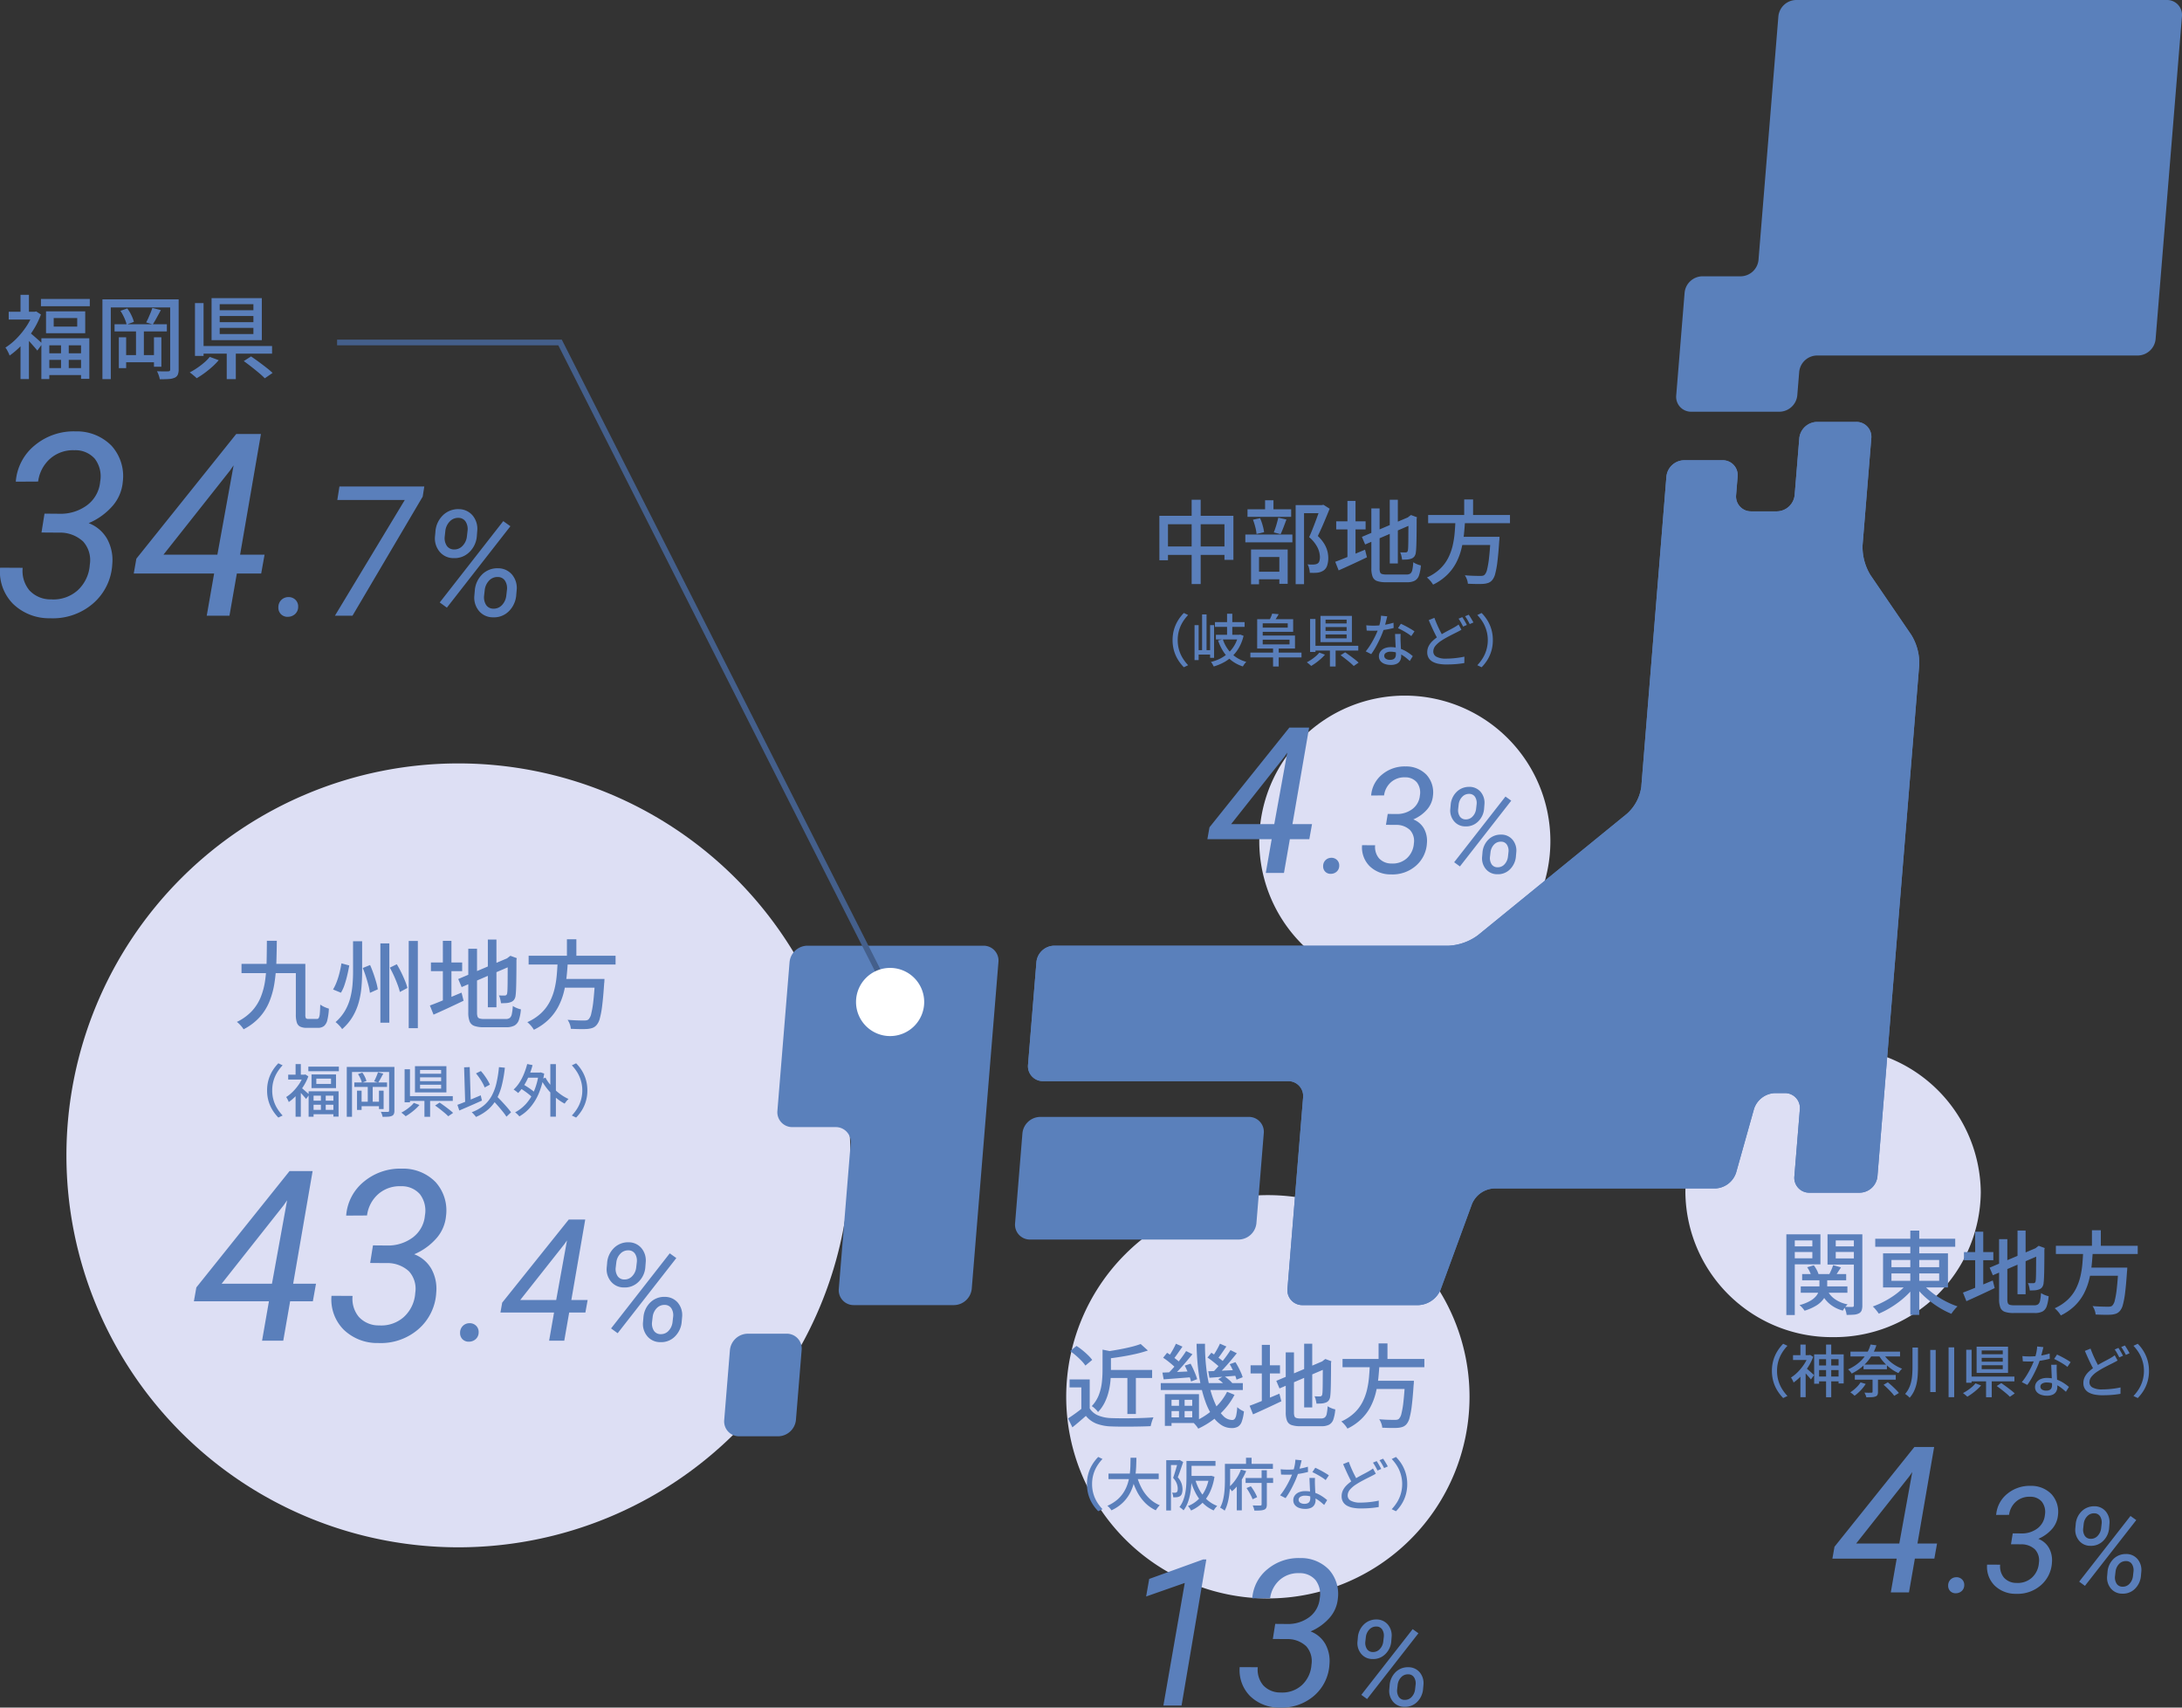<svg xmlns="http://www.w3.org/2000/svg" width="384.117" height="300.611" viewBox="0 0 384.117 300.611">
  <rect x="0" y="0" width="384.117" height="300.611" fill="#333333" stroke="none"/>
  <g id="グループ_11261" data-name="グループ 11261" transform="translate(-15540.306 1190.397)">
    <path id="パス_57271" data-name="パス 57271" d="M35.5,0A35.5,35.5,0,1,1,0,35.5,35.5,35.5,0,0,1,35.5,0Z" transform="translate(15728 -980)" fill="#dddff4"/>
    <path id="パス_57272" data-name="パス 57272" d="M69,0A69,69,0,1,1,0,69,69,69,0,0,1,69,0Z" transform="translate(15552 -1056)" fill="#dddff4"/>
    <path id="パス_57273" data-name="パス 57273" d="M17.575-10.028h4.02l-.554,3.1h-4L15.832,0H12.1l1.21-6.932H.1l.431-2.44L16.939-29.859H21Zm-12.592,0h8.859l2.666-14.684-.595.861Zm26.64-6.747,2.461.021a7.269,7.269,0,0,0,4.563-1.425,5.4,5.4,0,0,0,2.123-3.866,4.761,4.761,0,0,0-.882-3.743,4.235,4.235,0,0,0-3.343-1.4,5.708,5.708,0,0,0-3.968,1.364,6.022,6.022,0,0,0-2,3.784l-3.671.021a8.508,8.508,0,0,1,3.148-6,9.988,9.988,0,0,1,6.675-2.266,7.98,7.98,0,0,1,5.9,2.348,7.451,7.451,0,0,1,1.856,5.978,6.906,6.906,0,0,1-1.62,3.855,10.793,10.793,0,0,1-3.979,2.892,5.9,5.9,0,0,1,3.035,2.594,7.238,7.238,0,0,1,.841,4.153,9.165,9.165,0,0,1-3.209,6.5,10.091,10.091,0,0,1-7,2.379,8.489,8.489,0,0,1-6.111-2.379A7.543,7.543,0,0,1,24.322-7.9l3.712.021a4.986,4.986,0,0,0,1.107,3.7A4.724,4.724,0,0,0,32.71-2.687a5.967,5.967,0,0,0,4.368-1.5,6.247,6.247,0,0,0,1.989-4.225,4.569,4.569,0,0,0-1.107-3.8,5.583,5.583,0,0,0-3.979-1.446l-2.851-.021Zm16.963,13.7a1.586,1.586,0,0,1,1.187.439,1.514,1.514,0,0,1,.454,1.172A1.583,1.583,0,0,1,49.743-.3a1.743,1.743,0,0,1-1.172.476,1.513,1.513,0,0,1-1.157-.4,1.513,1.513,0,0,1-.454-1.15,1.661,1.661,0,0,1,.454-1.194A1.646,1.646,0,0,1,48.586-3.076ZM66.545-7.163h2.871l-.4,2.212H66.164L65.3,0H62.634L63.5-4.951H54.064l.308-1.743L66.091-21.328h2.9Zm-8.994,0h6.328l1.9-10.488-.425.615ZM76.638-17.32a2.939,2.939,0,0,1,2.256,1.037,3.4,3.4,0,0,1,.744,2.5l-.07.9a4.007,4.007,0,0,1-1.236,2.566,3.393,3.393,0,0,1-2.525.949,2.9,2.9,0,0,1-2.273-1.031,3.358,3.358,0,0,1-.762-2.484l.07-.75a4.074,4.074,0,0,1,1.225-2.7A3.527,3.527,0,0,1,76.638-17.32Zm-2.285,4.465A2.265,2.265,0,0,0,74.7-11.35a1.4,1.4,0,0,0,1.154.58,1.82,1.82,0,0,0,1.389-.568,2.6,2.6,0,0,0,.721-1.541l.105-.914a2.284,2.284,0,0,0-.3-1.488,1.353,1.353,0,0,0-1.172-.621,1.844,1.844,0,0,0-1.406.574,2.614,2.614,0,0,0-.727,1.547Zm8.672,5.145A2.943,2.943,0,0,1,85.31-6.662a3.393,3.393,0,0,1,.738,2.479l-.07.785A4.11,4.11,0,0,1,84.765-.721,3.388,3.388,0,0,1,82.2.258a2.921,2.921,0,0,1-2.268-1.02,3.36,3.36,0,0,1-.768-2.508l.07-.8a4.1,4.1,0,0,1,1.2-2.648A3.478,3.478,0,0,1,83.024-7.711ZM80.751-3.246a2.335,2.335,0,0,0,.334,1.506,1.38,1.38,0,0,0,1.166.592,1.8,1.8,0,0,0,1.4-.574A2.667,2.667,0,0,0,84.36-3.27l.105-.926a2.26,2.26,0,0,0-.3-1.477,1.353,1.353,0,0,0-1.172-.621,1.835,1.835,0,0,0-1.418.574,2.638,2.638,0,0,0-.715,1.535ZM74.7-1.312l-1.16-.844L83.868-15.375l1.16.832Z" transform="translate(15574.339 -954.377)" fill="#5a7fbb"/>
    <path id="パス_57274" data-name="パス 57274" d="M-28.226-14.145h1.748q-.017,1.984-.081,3.869A29.6,29.6,0,0,1-26.9-6.669a14.511,14.511,0,0,1-.884,3.225A9.459,9.459,0,0,1-29.492-.707a9.861,9.861,0,0,1-2.842,2.145A2.908,2.908,0,0,0-32.645.99q-.2-.244-.428-.474A3.2,3.2,0,0,0-33.511.14a8.871,8.871,0,0,0,2.654-1.922,8.114,8.114,0,0,0,1.562-2.477A12.589,12.589,0,0,0-28.528-7.2a28.28,28.28,0,0,0,.256-3.331Q-28.236-12.286-28.226-14.145Zm-4.466,4.07h10.5v1.624h-10.5Zm9.566,0h1.671v8.925a1.313,1.313,0,0,0,.094.628q.094.138.456.138h1.48a.371.371,0,0,0,.346-.2,2.109,2.109,0,0,0,.167-.742q.055-.544.081-1.587a3.851,3.851,0,0,0,.465.288,5.238,5.238,0,0,0,.546.252,5.121,5.121,0,0,0,.508.173,10.4,10.4,0,0,1-.27,2.01A1.953,1.953,0,0,1-18.175.867a1.717,1.717,0,0,1-1.1.315h-1.9a2.749,2.749,0,0,1-1.161-.2,1.185,1.185,0,0,1-.61-.712,4.4,4.4,0,0,1-.182-1.425Zm10.068-3.991h1.6v5.334q0,1.321-.112,2.674a15.171,15.171,0,0,1-.464,2.673A10.46,10.46,0,0,1-13.091-.852a9.018,9.018,0,0,1-1.886,2.257A3.327,3.327,0,0,0-15.3.976q-.206-.236-.431-.457a3.418,3.418,0,0,0-.407-.35,8,8,0,0,0,1.664-1.994,8.991,8.991,0,0,0,.92-2.23,13.782,13.782,0,0,0,.4-2.346q.1-1.188.1-2.333Zm4.812.381H-6.67V.278H-8.246Zm4.988-.432h1.607V1.238H-3.258ZM-15.1-10.172l1.377.372q-.139.8-.344,1.677t-.477,1.7A6.811,6.811,0,0,1-15.191-5l-1.387-.573a8.436,8.436,0,0,0,.655-1.377,13.991,13.991,0,0,0,.495-1.607Q-15.222-9.393-15.1-10.172Zm3.752.816,1.291-.521q.306.692.583,1.476t.485,1.513A10.517,10.517,0,0,1-8.7-5.6l-1.386.619a9.971,9.971,0,0,0-.26-1.317q-.195-.752-.452-1.554T-11.348-9.356Zm4.765-.06,1.228-.6q.394.656.768,1.413t.667,1.48a9.035,9.035,0,0,1,.427,1.285l-1.321.709a11.11,11.11,0,0,0-.407-1.3q-.275-.741-.626-1.521T-6.583-9.416Zm17.256-4.94h1.512V-2.441H10.673ZM5.459-7.412l9.008-3.816.592,1.375-9,3.862Zm1.77-5.328H8.767V-1.516a2.194,2.194,0,0,0,.09.719.538.538,0,0,0,.367.334,2.89,2.89,0,0,0,.822.088H13.8a1.2,1.2,0,0,0,.731-.187,1.164,1.164,0,0,0,.36-.683,9.406,9.406,0,0,0,.176-1.424,3.548,3.548,0,0,0,.683.359,4.034,4.034,0,0,0,.741.234,7.655,7.655,0,0,1-.355,1.871,1.759,1.759,0,0,1-.774.98,2.99,2.99,0,0,1-1.459.3H9.95A4.881,4.881,0,0,1,8.3.848,1.393,1.393,0,0,1,7.468.06a4.213,4.213,0,0,1-.239-1.591Zm6.939,1.707h-.141l.324-.255.292-.214,1.126.417-.062.279q0,1.2-.009,2.233t-.024,1.838q-.016.806-.044,1.352t-.068.8a1.587,1.587,0,0,1-.286.838,1.241,1.241,0,0,1-.617.413,2.779,2.779,0,0,1-.827.155q-.474.024-.848.024a6.1,6.1,0,0,0-.131-.715,2.955,2.955,0,0,0-.23-.66q.267.017.57.021l.427,0a.505.505,0,0,0,.294-.078.514.514,0,0,0,.16-.34,4.658,4.658,0,0,0,.052-.625q.02-.478.027-1.255t.011-1.842Q14.168-9.7,14.168-11.033ZM.652-10.324h5.5V-8.8H.652Zm2.1-3.814h1.51V-3H2.754ZM.47-2.75q.691-.255,1.6-.621t1.933-.794l2.039-.854L6.4-3.591q-1.358.652-2.751,1.3T1.112-1.143Zm17.381-8.758H33.157v1.54H17.851Zm5.611,4.086h6.672v1.528H23.462Zm6.083,0h1.66l-.008.139q-.009.139-.013.306a1.64,1.64,0,0,1-.031.292q-.159,2.388-.346,3.891a15.877,15.877,0,0,1-.425,2.325A2.841,2.841,0,0,1,29.8.707a1.763,1.763,0,0,1-.708.49,3.787,3.787,0,0,1-.913.181q-.467.036-1.255.025T25.28,1.353a2.832,2.832,0,0,0-.175-.8,3.235,3.235,0,0,0-.395-.783q.9.075,1.716.1t1.157.021a2.494,2.494,0,0,0,.481-.039A.726.726,0,0,0,28.4-.315a2.062,2.062,0,0,0,.472-1A16.355,16.355,0,0,0,29.241-3.5q.163-1.431.3-3.657Zm-6.58-3.2h1.791q-.068,1.362-.216,2.747a20.207,20.207,0,0,1-.484,2.736,11.6,11.6,0,0,1-.976,2.576A9.134,9.134,0,0,1,21.4-.3a9.981,9.981,0,0,1-2.625,1.819,4.536,4.536,0,0,0-.511-.706,4.767,4.767,0,0,0-.642-.632,8.756,8.756,0,0,0,2.448-1.607,7.575,7.575,0,0,0,1.522-2.028,10.161,10.161,0,0,0,.841-2.307A16.914,16.914,0,0,0,22.812-8.2Q22.915-9.429,22.966-10.618Zm1.626-3.794h1.662v3.537H24.592ZM-28.189,12.2a6.653,6.653,0,0,1,.256-1.887,6.459,6.459,0,0,1,.706-1.592,7.279,7.279,0,0,1,1.02-1.3l.754.358a7.225,7.225,0,0,0-.957,1.242,6.094,6.094,0,0,0-.645,1.464,6.045,6.045,0,0,0-.232,1.713,6.06,6.06,0,0,0,.232,1.708,5.98,5.98,0,0,0,.645,1.464,7.67,7.67,0,0,0,.957,1.247l-.754.358a7.456,7.456,0,0,1-1.02-1.3,6.411,6.411,0,0,1-.706-1.592A6.659,6.659,0,0,1-28.189,12.2Zm9.471.605h.85v3.356h-.85Zm-.806-2.684v.934h2.59v-.934Zm-.844-.737h4.312v2.408h-4.312Zm-.512,2.966h5.275v4.461h-.912V13.122h-3.491v3.711h-.872Zm.509,1.65h4.309v.721h-4.309Zm.006,1.622h4.309v.772h-4.309Zm-.562-7.608h5.372V8.82h-5.372Zm-3.547,1.412h3.011v.856h-3.011Zm1.3-1.865h.923V9.837h-.923Zm1.012,4.16q.106.074.3.242l.42.365q.226.2.41.365t.263.246l-.555.764q-.111-.148-.292-.354t-.38-.43q-.2-.224-.385-.417t-.312-.315Zm.358-2.3h.188l.165-.037.523.338a8.9,8.9,0,0,1-.894,1.792,10.91,10.91,0,0,1-1.215,1.56,8.542,8.542,0,0,1-1.34,1.173,1.827,1.827,0,0,0-.122-.3q-.085-.172-.173-.333a1.139,1.139,0,0,0-.167-.243,6.851,6.851,0,0,0,1.222-.994,8.9,8.9,0,0,0,1.073-1.317,6.489,6.489,0,0,0,.74-1.46Zm-1.37,3.184.923-1.119v5.342h-.923Zm9.011-4.547h7.849v.895h-6.927V16.84h-.922Zm7.454,0h.933v7.7a1.476,1.476,0,0,1-.1.595.657.657,0,0,1-.345.326,1.855,1.855,0,0,1-.634.142q-.391.03-1,.025a2.358,2.358,0,0,0-.12-.444,3.162,3.162,0,0,0-.189-.436q.4.016.753.018t.476-.007a.264.264,0,0,0,.174-.052.242.242,0,0,0,.049-.176Zm-6.12,2.742h5.756v.788h-5.756Zm.887,3.391h3.848v.788h-3.848Zm1.472-2.73H-9.6v3.126h-.866Zm-1.888.776h.805v3.389h-.805Zm3.864,0h.816v3.236h-.816Zm-3.688-2.914.754-.262a4.163,4.163,0,0,1,.451.745,3.994,3.994,0,0,1,.277.731l-.8.3a3.758,3.758,0,0,0-.26-.74A5.242,5.242,0,0,0-12.182,9.328Zm3.51-.318.938.236q-.226.418-.461.848t-.432.73l-.727-.223q.122-.218.25-.5t.244-.57Q-8.744,9.242-8.672,9.01Zm7.41.888v.675H2.449V9.9Zm0,1.306v.68H2.449V11.2Zm0-2.608v.666H2.449V8.6Zm-.894-.665H3.376v4.622H-2.156Zm3.543,6.926.8-.513q.391.262.835.587t.857.648a8.459,8.459,0,0,1,.678.582l-.855.592a8.449,8.449,0,0,0-.637-.588q-.394-.333-.837-.679T1.388,14.857Zm-1.878-1.3h1V16.84h-1ZM-3.429,13.2H4.5v.839H-3.429Zm-.553-4.724h.945v5.812h-.945Zm1.626,5.918.989.368a7.681,7.681,0,0,1-.722.732q-.41.367-.849.688a9.775,9.775,0,0,1-.858.564,2.36,2.36,0,0,0-.231-.219l-.279-.232a2.484,2.484,0,0,0-.254-.186,8.441,8.441,0,0,0,.83-.5,8.188,8.188,0,0,0,.781-.6A4.393,4.393,0,0,0-2.356,14.392ZM8.583,9.2l.862-.417a8.744,8.744,0,0,1,.638.79q.309.43.557.848a6.415,6.415,0,0,1,.393.763l-.92.493a5.441,5.441,0,0,0-.367-.782q-.242-.436-.546-.88A10.157,10.157,0,0,0,8.583,9.2ZM5.314,14.736q.516-.186,1.188-.458t1.423-.586q.751-.314,1.493-.631l.217.924q-.681.308-1.387.62t-1.372.6q-.666.288-1.228.528Zm5.938-1.131.728-.648.743.762q.395.406.778.825t.711.806a8.278,8.278,0,0,1,.542.705l-.809.767q-.2-.324-.515-.724t-.682-.833q-.369-.432-.756-.86T11.253,13.605ZM12.629,8.1l1.039.1a22.79,22.79,0,0,1-.531,3.083,10.122,10.122,0,0,1-.924,2.417,6.8,6.8,0,0,1-1.467,1.835,8.079,8.079,0,0,1-2.164,1.332,2.235,2.235,0,0,0-.2-.26q-.137-.157-.286-.315a2.972,2.972,0,0,0-.267-.255,7.27,7.27,0,0,0,2.1-1.166A5.811,5.811,0,0,0,11.324,13.2a8.839,8.839,0,0,0,.848-2.236A20.354,20.354,0,0,0,12.629,8.1Zm-6.137.031.986-.038.2,6.563-.984.038Zm10.893.928h2.509v.895H17.386Zm4.287-1.487h.979V16.82h-.979Zm-5.384,4.2.487-.7q.4.216.837.5t.82.572a4.546,4.546,0,0,1,.618.541l-.519.791a5.4,5.4,0,0,0-.6-.56q-.375-.307-.807-.609T16.289,11.769ZM17.6,7.55l.944.194a14.1,14.1,0,0,1-.643,1.9,11.966,11.966,0,0,1-.86,1.674,7.779,7.779,0,0,1-1.036,1.338,2.315,2.315,0,0,0-.227-.2q-.145-.116-.3-.23a2.534,2.534,0,0,0-.271-.178,6.328,6.328,0,0,0,1.015-1.213,9.272,9.272,0,0,0,.8-1.541A12.836,12.836,0,0,0,17.6,7.55Zm3.216,2.4a7.645,7.645,0,0,0,.754,1.129,9.67,9.67,0,0,0,.979,1.052,9.469,9.469,0,0,0,1.128.9,8.084,8.084,0,0,0,1.2.676,2.9,2.9,0,0,0-.241.236,3.807,3.807,0,0,0-.246.3q-.114.152-.194.282a8.13,8.13,0,0,1-1.218-.781,10.731,10.731,0,0,1-1.139-1.016,10.925,10.925,0,0,1-1-1.186,11.174,11.174,0,0,1-.813-1.286Zm-1.194-.895H19.8l.171-.037.617.21a14.323,14.323,0,0,1-.914,3.413,9.416,9.416,0,0,1-1.5,2.494,7.378,7.378,0,0,1-1.954,1.636,2.588,2.588,0,0,0-.215-.245q-.135-.138-.278-.265a1.792,1.792,0,0,0-.262-.2,7.012,7.012,0,0,0,1.915-1.49,8.065,8.065,0,0,0,1.419-2.244,11.812,11.812,0,0,0,.82-3.06ZM28.189,12.2a6.659,6.659,0,0,1-.256,1.885,6.472,6.472,0,0,1-.7,1.592,7.218,7.218,0,0,1-1.023,1.3l-.754-.358a7.67,7.67,0,0,0,.957-1.247,5.98,5.98,0,0,0,.645-1.464,6.111,6.111,0,0,0-.645-4.885,7.225,7.225,0,0,0-.957-1.242l.754-.358a7.052,7.052,0,0,1,1.023,1.3,6.521,6.521,0,0,1,.7,1.592A6.653,6.653,0,0,1,28.189,12.2Z" transform="translate(15615.514 -1010.631)" fill="#5a7fbb"/>
    <path id="パス_57275" data-name="パス 57275" d="M-24.632-8.892h7.912V-7.48h-7.912Zm3.558.627h1.495v7.129h-1.495Zm-4.372-4.206,1.849.373q-.023.191-.374.251v3.1q0,.8-.08,1.733A12.937,12.937,0,0,1-24.368-5.1a9.256,9.256,0,0,1-.69,1.911A6.866,6.866,0,0,1-26.249-1.48a1.786,1.786,0,0,0-.29-.371q-.195-.2-.41-.389a2.092,2.092,0,0,0-.4-.284,5.971,5.971,0,0,0,1.26-2,8.976,8.976,0,0,0,.521-2.184,19.478,19.478,0,0,0,.118-2.069Zm6.71-.989,1.269,1.141a19.719,19.719,0,0,1-2.126.6q-1.171.267-2.4.468t-2.4.345a3.21,3.21,0,0,0-.184-.621,4.132,4.132,0,0,0-.279-.594q1.105-.16,2.243-.366t2.154-.456A15.718,15.718,0,0,0-18.736-13.46Zm-8.969,6.232v5.771h-1.476V-5.823h-2.071v-1.4Zm0,5.109A3.2,3.2,0,0,0-26.2-.875,6.7,6.7,0,0,0-23.9-.417q.68.025,1.63.033t2-.009q1.05-.017,2.044-.054t1.745-.1a4.687,4.687,0,0,0-.188.454q-.1.281-.181.569T-16.973,1q-.69.034-1.595.054t-1.874.028q-.97.008-1.877,0t-1.6-.037a8.09,8.09,0,0,1-2.6-.487,4.532,4.532,0,0,1-1.86-1.366q-.553.488-1.136.989t-1.239,1.027l-.768-1.566q.563-.36,1.206-.821t1.234-.937Zm-3.442-10.1,1.115-.906a11.5,11.5,0,0,1,1.045.757q.532.43.986.876a6.875,6.875,0,0,1,.733.828l-1.2,1a5.672,5.672,0,0,0-.686-.841q-.441-.459-.964-.911A12.4,12.4,0,0,0-31.147-12.216Zm26.075,4.95.987-.575a9.244,9.244,0,0,1,.826.623,4.574,4.574,0,0,1,.654.648l-1.018.632A6.054,6.054,0,0,0-4.264-6.6,9.231,9.231,0,0,0-5.072-7.266ZM-15.2-6.581H-.751v1.217H-15.2Zm1.455,4h4.6v.93h-4.6Zm-.009-2.053h5.282V.451h-5.282v-1h4.094V-3.644h-4.094Zm-.722,0h1.172V.948h-1.172Zm2.491.424H-11V0h-.991ZM-8.892-13.5h1.48A34.844,34.844,0,0,0-7.2-9.366a27.505,27.505,0,0,0,.657,3.675A16.538,16.538,0,0,0-5.515-2.745,6.5,6.5,0,0,0-4.186-.785a2.24,2.24,0,0,0,1.557.7.559.559,0,0,0,.451-.2A1.663,1.663,0,0,0-1.9-.98a9.743,9.743,0,0,0,.165-1.368,3.5,3.5,0,0,0,.565.436A3.284,3.284,0,0,0-.557-1.6,7.633,7.633,0,0,1-.939.2a1.691,1.691,0,0,1-.667.884,2.133,2.133,0,0,1-1.1.251A3.321,3.321,0,0,1-4.582.769,5.583,5.583,0,0,1-6.116-.82,11.487,11.487,0,0,1-7.309-3.236a21.813,21.813,0,0,1-.858-3.05,32.3,32.3,0,0,1-.524-3.486Q-8.869-11.6-8.892-13.5Zm-5.887,2.456.694-.87q.414.254.868.588t.86.66a5.58,5.58,0,0,1,.655.6l-.721.99a6.363,6.363,0,0,0-.639-.637q-.4-.351-.85-.707T-14.779-11.041Zm3.805,1.383,1.025-.337q.239.432.466.932t.414.972a7.043,7.043,0,0,1,.277.824l-1.079.412a6.743,6.743,0,0,0-.259-.852q-.178-.484-.4-1T-10.974-9.658Zm-1.559-3.85,1.156.511-.889,1.273q-.457.654-.848,1.109l-.834-.416q.238-.345.507-.781t.51-.885Q-12.69-13.147-12.533-13.508Zm1.8,1.293,1.111.554q-.532.654-1.151,1.385t-1.238,1.394q-.619.663-1.177,1.162l-.816-.47q.549-.526,1.157-1.229t1.166-1.438Q-11.127-11.593-10.737-12.215Zm3.765,1.138.681-.844q.4.256.847.576t.855.64a6.144,6.144,0,0,1,.655.583l-.714.954a6.246,6.246,0,0,0-.638-.609q-.4-.337-.838-.682T-6.972-11.077ZM-3.061-9.91l1.011-.355q.26.407.512.893t.457.944a5.694,5.694,0,0,1,.3.815l-1.079.428a6.176,6.176,0,0,0-.281-.831q-.193-.474-.432-.972T-3.061-9.91ZM-6.84-8.664q1.013-.032,2.418-.1T-1.532-8.9v.988q-1.375.114-2.7.216t-2.4.177Zm-8.064.234q1.02-.032,2.425-.1t2.889-.135v1.032q-1.375.114-2.7.213l-2.4.181Zm10.123-5.091,1.131.5q-.433.633-.895,1.3a12.76,12.76,0,0,1-.87,1.124l-.818-.416q.247-.345.521-.785t.523-.9Q-4.939-13.154-4.781-13.522Zm1.861,1.133,1.109.554q-.525.654-1.139,1.381T-4.185-9.062q-.62.666-1.18,1.166l-.791-.468q.544-.526,1.138-1.225t1.151-1.438Q-3.311-11.767-2.92-12.389Zm-.6,7.337,1.308.535A12.487,12.487,0,0,1-3.858-2.1a13.65,13.65,0,0,1-2.17,2.01A14.82,14.82,0,0,1-8.6,1.44,4.053,4.053,0,0,0-9.026.848,5.659,5.659,0,0,0-9.56.292,12.955,12.955,0,0,0-7.106-1.046a12.136,12.136,0,0,0,2.075-1.82A9.869,9.869,0,0,0-3.519-5.052Zm13.564-8.459h1.423V-2.3H10.045ZM5.138-6.976l8.478-3.592.557,1.294L5.706-5.639ZM6.8-11.991H8.252V-1.427a2.065,2.065,0,0,0,.085.677.506.506,0,0,0,.345.315,2.72,2.72,0,0,0,.773.083h3.533a1.124,1.124,0,0,0,.688-.176,1.1,1.1,0,0,0,.339-.643,8.853,8.853,0,0,0,.165-1.34,3.339,3.339,0,0,0,.643.338,3.8,3.8,0,0,0,.7.22,7.2,7.2,0,0,1-.335,1.761,1.656,1.656,0,0,1-.728.922,2.814,2.814,0,0,1-1.373.278H9.365A4.594,4.594,0,0,1,7.816.8,1.311,1.311,0,0,1,7.029.056a3.965,3.965,0,0,1-.225-1.5Zm6.531,1.607H13.2l.3-.24.275-.2,1.06.393-.059.262q0,1.131-.008,2.1t-.023,1.73q-.015.759-.042,1.273t-.064.756a1.494,1.494,0,0,1-.269.789,1.168,1.168,0,0,1-.581.389,2.616,2.616,0,0,1-.778.146q-.446.022-.8.022a5.738,5.738,0,0,0-.123-.673,2.781,2.781,0,0,0-.216-.621q.251.016.537.02l.4,0a.476.476,0,0,0,.276-.074.484.484,0,0,0,.151-.32,4.384,4.384,0,0,0,.049-.588q.019-.45.026-1.181t.01-1.734Q13.335-9.133,13.335-10.384ZM.614-9.717H5.79v1.432H.614Zm1.978-3.589H4.013V-2.824H2.592ZM.442-2.588q.651-.24,1.508-.585T3.77-3.92l1.919-.8L6.027-3.38q-1.278.614-2.59,1.22T1.046-1.076ZM16.8-10.831H31.207v1.45H16.8Zm5.281,3.845h6.279v1.438H22.082Zm5.725,0h1.562l-.008.131q-.008.131-.012.288a1.544,1.544,0,0,1-.029.275q-.149,2.248-.325,3.663a14.942,14.942,0,0,1-.4,2.188A2.674,2.674,0,0,1,28.049.665a1.659,1.659,0,0,1-.666.461,3.565,3.565,0,0,1-.86.171q-.44.034-1.181.023t-1.549-.048a2.666,2.666,0,0,0-.165-.748,3.045,3.045,0,0,0-.372-.737q.851.071,1.615.091t1.089.02a2.347,2.347,0,0,0,.452-.036A.683.683,0,0,0,26.733-.3a1.941,1.941,0,0,0,.444-.937A15.393,15.393,0,0,0,27.521-3.3q.154-1.347.278-3.442ZM21.615-9.993H23.3q-.064,1.282-.2,2.586a19.018,19.018,0,0,1-.456,2.575,10.919,10.919,0,0,1-.918,2.424A8.6,8.6,0,0,1,20.137-.28a9.394,9.394,0,0,1-2.47,1.712,4.269,4.269,0,0,0-.481-.664,4.487,4.487,0,0,0-.6-.595,8.241,8.241,0,0,0,2.3-1.513,7.13,7.13,0,0,0,1.432-1.909A9.564,9.564,0,0,0,21.11-5.42a15.919,15.919,0,0,0,.36-2.293Q21.567-8.874,21.615-9.993Zm1.531-3.571H24.71v3.328H23.146ZM-28.189,11.2a6.653,6.653,0,0,1,.256-1.887,6.459,6.459,0,0,1,.706-1.592,7.279,7.279,0,0,1,1.02-1.3l.754.358a7.225,7.225,0,0,0-.957,1.242,6.094,6.094,0,0,0-.645,1.464,6.045,6.045,0,0,0-.232,1.713,6.06,6.06,0,0,0,.232,1.708,5.98,5.98,0,0,0,.645,1.464,7.671,7.671,0,0,0,.957,1.247l-.754.358a7.456,7.456,0,0,1-1.02-1.3,6.411,6.411,0,0,1-.706-1.592A6.659,6.659,0,0,1-28.189,11.2ZM-24.4,9.352h8.841v.973H-24.4Zm4.985.39a10.5,10.5,0,0,0,.866,2.2,7.08,7.08,0,0,0,1.34,1.785,5.878,5.878,0,0,0,1.838,1.2,2.269,2.269,0,0,0-.251.262q-.132.159-.254.325t-.2.3a6.56,6.56,0,0,1-1.935-1.376,8.065,8.065,0,0,1-1.4-1.983,13.726,13.726,0,0,1-.953-2.485Zm-1.1-3.178h1.028q-.005.7-.04,1.517t-.155,1.677a10.7,10.7,0,0,1-.389,1.723,7.6,7.6,0,0,1-.75,1.659,6.731,6.731,0,0,1-1.229,1.484,7.237,7.237,0,0,1-1.83,1.194A2.705,2.705,0,0,0-24.2,15.4a2.889,2.889,0,0,0-.4-.377,6.9,6.9,0,0,0,1.756-1.088,5.829,5.829,0,0,0,1.158-1.359A6.742,6.742,0,0,0-21,11.054,9.11,9.11,0,0,0-20.66,9.47q.1-.794.117-1.534T-20.516,6.564Zm10.214.561h4.737v.861H-10.3Zm-.374,0h.894v2.9q0,.636-.05,1.39a13.4,13.4,0,0,1-.195,1.541,8.8,8.8,0,0,1-.424,1.525,5.325,5.325,0,0,1-.738,1.342,1.621,1.621,0,0,0-.205-.2q-.135-.113-.275-.218a1.473,1.473,0,0,0-.242-.153,4.939,4.939,0,0,0,.675-1.229,7.472,7.472,0,0,0,.371-1.359,11.393,11.393,0,0,0,.155-1.374q.034-.678.034-1.266Zm.405,2.637h3.8v.856h-3.8Zm3.6,0H-6.5l.166-.031.588.17a9.709,9.709,0,0,1-.82,2.762,6.622,6.622,0,0,1-1.4,1.939,6.64,6.64,0,0,1-1.9,1.248,1.982,1.982,0,0,0-.147-.262q-.094-.144-.2-.287a1.553,1.553,0,0,0-.207-.235,5.4,5.4,0,0,0,1.723-1.06,5.912,5.912,0,0,0,1.286-1.72,7.915,7.915,0,0,0,.733-2.355Zm-2.466.6a8.9,8.9,0,0,0,.833,2.017,6.376,6.376,0,0,0,1.286,1.6A5.586,5.586,0,0,0-5.258,15.04q-.1.092-.221.232a3.217,3.217,0,0,0-.228.292q-.1.151-.174.275a6.128,6.128,0,0,1-1.83-1.224,7.155,7.155,0,0,1-1.329-1.794,11.537,11.537,0,0,1-.9-2.271ZM-14.234,6.99h2.356v.85H-13.4v8.006h-.837Zm2.074,0h.155l.138-.037.616.358q-.138.418-.3.892t-.324.935q-.164.462-.325.861a3.249,3.249,0,0,1,.671,1.122,3.367,3.367,0,0,1,.16.979,2.508,2.508,0,0,1-.1.742.864.864,0,0,1-.322.468,1.014,1.014,0,0,1-.249.123,1.85,1.85,0,0,1-.294.072,4.916,4.916,0,0,1-.666.017,2.664,2.664,0,0,0-.063-.407,1.4,1.4,0,0,0-.153-.41q.154.01.283.012t.234,0a.536.536,0,0,0,.3-.089.411.411,0,0,0,.147-.247,1.646,1.646,0,0,0,.041-.387,2.7,2.7,0,0,0-.163-.863,3.162,3.162,0,0,0-.65-1.03q.125-.339.246-.73t.237-.784q.116-.393.213-.738t.163-.593Zm11.9,3.137H4.581V11H-.263ZM-.1,11.9l.76-.316q.225.292.443.639t.39.679a5.069,5.069,0,0,1,.271.6l-.8.37A4.377,4.377,0,0,0,.7,13.261q-.17-.343-.38-.7T-.1,11.9ZM2.554,8.76h.922v6.005a1.491,1.491,0,0,1-.1.611.667.667,0,0,1-.364.327,2.278,2.278,0,0,1-.686.137q-.422.03-1.044.025a2.61,2.61,0,0,0-.114-.451,3.606,3.606,0,0,0-.184-.455q.442.01.829.013t.516,0a.267.267,0,0,0,.174-.052.214.214,0,0,0,.05-.16Zm-3.646-.112.933.258a11.351,11.351,0,0,1-.653,1.3,10.172,10.172,0,0,1-.848,1.237,6.719,6.719,0,0,1-1,1.019q-.07-.1-.178-.227t-.218-.256a1.9,1.9,0,0,0-.207-.207,5.558,5.558,0,0,0,.909-.909,8.708,8.708,0,0,0,.75-1.1A6.523,6.523,0,0,0-1.092,8.648Zm.9-2.088H.791V8.2H-.188ZM-3.407,7.637h7.95v.882h-7.95Zm-.5,0h.923V10.4q0,.589-.036,1.3t-.134,1.451a10.656,10.656,0,0,1-.292,1.445,6.213,6.213,0,0,1-.506,1.284,1.712,1.712,0,0,0-.235-.189q-.149-.1-.3-.2a2.115,2.115,0,0,0-.267-.142,5.3,5.3,0,0,0,.466-1.172,9.44,9.44,0,0,0,.252-1.3q.082-.665.107-1.3t.025-1.183Zm2.089,3.079.823-.823.066.027v5.906h-.889ZM5.908,8.587q.3.036.633.051t.638.015q.576,0,1.184-.057t1.2-.173A10.129,10.129,0,0,0,10.7,8.137l.027.924q-.46.128-1.049.238t-1.23.18a11.812,11.812,0,0,1-1.266.069q-.284,0-.592-.008t-.61-.023ZM9.6,7.012q-.06.248-.154.629t-.209.8Q9.124,8.865,9,9.25a14.742,14.742,0,0,1-.6,1.525q-.364.8-.784,1.563a12.541,12.541,0,0,1-.841,1.333l-.963-.494a10.023,10.023,0,0,0,.668-.91q.332-.506.627-1.05t.533-1.062q.238-.519.387-.948A10.656,10.656,0,0,0,8.342,8.08,6.359,6.359,0,0,0,8.5,6.9Zm2.353,3.1q-.016.311-.017.589t.008.578q.01.236.025.6t.035.772q.02.407.035.776t.015.6a1.64,1.64,0,0,1-.183.775,1.315,1.315,0,0,1-.582.556,2.32,2.32,0,0,1-1.063.206A3.137,3.137,0,0,1,9.174,15.4a1.7,1.7,0,0,1-.757-.508,1.293,1.293,0,0,1-.284-.858A1.384,1.384,0,0,1,8.4,13.2a1.717,1.717,0,0,1,.734-.563,2.752,2.752,0,0,1,1.092-.2,4.948,4.948,0,0,1,1.581.242,5.818,5.818,0,0,1,1.3.61,8.336,8.336,0,0,1,.99.732l-.532.851q-.282-.253-.633-.541a5.8,5.8,0,0,0-.778-.534,4.714,4.714,0,0,0-.921-.4,3.423,3.423,0,0,0-1.05-.158,1.447,1.447,0,0,0-.807.2.6.6,0,0,0-.305.514.619.619,0,0,0,.263.517,1.267,1.267,0,0,0,.771.2,1.24,1.24,0,0,0,.606-.125.712.712,0,0,0,.317-.346,1.239,1.239,0,0,0,.094-.492q0-.26-.018-.7t-.043-.95q-.025-.514-.048-1.025t-.038-.914Zm1.877.381a6.133,6.133,0,0,0-.7-.5q-.421-.264-.862-.506t-.778-.392L12,8.322q.27.12.607.291t.678.361q.341.191.634.371t.476.316ZM22.66,9.371q-.2.12-.409.232t-.456.236q-.326.162-.762.382t-.922.485q-.486.265-.961.575a4.626,4.626,0,0,0-1.054.907,1.583,1.583,0,0,0-.39,1.027,1.016,1.016,0,0,0,.561.913,3.4,3.4,0,0,0,1.684.33q.535,0,1.125-.046t1.143-.127q.554-.081.962-.177l-.011,1.128q-.393.071-.892.129t-1.075.09q-.576.032-1.215.032a7.2,7.2,0,0,1-1.334-.116,3.522,3.522,0,0,1-1.063-.366,1.859,1.859,0,0,1-.7-.665,1.917,1.917,0,0,1-.251-1.012,2.329,2.329,0,0,1,.25-1.074,3.385,3.385,0,0,1,.7-.918,7.8,7.8,0,0,1,1.038-.818q.5-.331,1-.612t.957-.516q.453-.235.765-.414.245-.14.438-.263a3.742,3.742,0,0,0,.369-.267ZM17.9,7.274q.237.649.508,1.264t.545,1.144q.273.529.5.936l-.88.524q-.258-.432-.542-1t-.57-1.2q-.286-.633-.557-1.262Zm4.906-.123q.13.18.277.428t.289.5q.142.25.24.452l-.655.286q-.151-.31-.374-.709a7.269,7.269,0,0,0-.427-.685Zm1.138-.423q.134.186.289.436t.3.5q.147.247.235.43l-.65.286q-.159-.323-.383-.712A6.376,6.376,0,0,0,23.3,7ZM28.189,11.2a6.659,6.659,0,0,1-.256,1.885,6.472,6.472,0,0,1-.7,1.592,7.218,7.218,0,0,1-1.023,1.3l-.754-.358a7.671,7.671,0,0,0,.957-1.247,5.98,5.98,0,0,0,.645-1.464,6.111,6.111,0,0,0-.645-4.885,7.225,7.225,0,0,0-.957-1.242l.754-.358a7.052,7.052,0,0,1,1.023,1.3,6.521,6.521,0,0,1,.7,1.592A6.653,6.653,0,0,1,28.189,11.2Z" transform="translate(15759.844 -940.328)" fill="#5a7fbb"/>
    <path id="パス_57276" data-name="パス 57276" d="M10.617,0h-3.2L11.18-21.586,4.377-19.2l.545-3.094,9.492-3.428h.563ZM27.105-14.379l2.109.018a6.231,6.231,0,0,0,3.911-1.222A4.63,4.63,0,0,0,34.945-18.9a4.081,4.081,0,0,0-.756-3.208,3.63,3.63,0,0,0-2.865-1.2,4.893,4.893,0,0,0-3.4,1.169A5.162,5.162,0,0,0,26.209-18.9l-3.146.018a7.292,7.292,0,0,1,2.7-5.142,8.561,8.561,0,0,1,5.722-1.942,6.84,6.84,0,0,1,5.054,2.013,6.386,6.386,0,0,1,1.591,5.124,5.919,5.919,0,0,1-1.389,3.3,9.251,9.251,0,0,1-3.41,2.479,5.059,5.059,0,0,1,2.6,2.224,6.2,6.2,0,0,1,.721,3.56A7.856,7.856,0,0,1,33.9-1.687a8.649,8.649,0,0,1-6,2.039,7.276,7.276,0,0,1-5.238-2.039,6.465,6.465,0,0,1-1.811-5.08l3.182.018a4.274,4.274,0,0,0,.949,3.173A4.05,4.05,0,0,0,28.037-2.3a5.114,5.114,0,0,0,3.744-1.283,5.354,5.354,0,0,0,1.705-3.621,3.916,3.916,0,0,0-.949-3.261,4.785,4.785,0,0,0-3.41-1.239l-2.443-.018Zm17.864-.776a2.572,2.572,0,0,1,1.974.907,2.97,2.97,0,0,1,.651,2.189l-.062.79a3.506,3.506,0,0,1-1.082,2.246,2.969,2.969,0,0,1-2.21.831,2.538,2.538,0,0,1-1.989-.9,2.939,2.939,0,0,1-.667-2.174l.062-.656a3.565,3.565,0,0,1,1.072-2.364A3.086,3.086,0,0,1,44.969-15.155Zm-2,3.907a1.982,1.982,0,0,0,.3,1.318,1.224,1.224,0,0,0,1.01.508,1.593,1.593,0,0,0,1.215-.5,2.278,2.278,0,0,0,.631-1.348l.092-.8a2,2,0,0,0-.267-1.3,1.184,1.184,0,0,0-1.025-.543,1.613,1.613,0,0,0-1.23.5,2.287,2.287,0,0,0-.636,1.354Zm7.588,4.5a2.575,2.575,0,0,1,2,.918A2.969,2.969,0,0,1,53.2-3.661l-.062.687A3.6,3.6,0,0,1,52.08-.631a2.964,2.964,0,0,1-2.24.856,2.556,2.556,0,0,1-1.984-.892,2.94,2.94,0,0,1-.672-2.194l.062-.7a3.589,3.589,0,0,1,1.046-2.317A3.044,3.044,0,0,1,50.558-6.747ZM48.568-2.84a2.043,2.043,0,0,0,.292,1.318A1.207,1.207,0,0,0,49.881-1a1.578,1.578,0,0,0,1.225-.5,2.333,2.333,0,0,0,.62-1.354l.092-.81a1.977,1.977,0,0,0-.267-1.292,1.184,1.184,0,0,0-1.025-.543,1.606,1.606,0,0,0-1.241.5,2.308,2.308,0,0,0-.625,1.343ZM43.277-1.148l-1.015-.738L51.3-13.453l1.015.728Z" transform="translate(15737.69 -890.14)" fill="#5a7fbb"/>
    <path id="パス_57277" data-name="パス 57277" d="M25.623,0A25.623,25.623,0,1,1,0,25.623,25.623,25.623,0,0,1,25.623,0Z" transform="translate(15761.988 -1067.935)" fill="#dddff4"/>
    <path id="パス_57278" data-name="パス 57278" d="M26,0A25.754,25.754,0,0,1,52,25.5,25.754,25.754,0,0,1,26,51,25.754,25.754,0,0,1,0,25.5,25.754,25.754,0,0,1,26,0Z" transform="translate(15837 -1006)" fill="#dddff4"/>
    <path id="パス_57279" data-name="パス 57279" d="M-27.867-5.848h7.75v1.091h-7.75Zm-.245,2.171H-19.9v1.118h-8.215Zm3.289-1.647h1.367v1.651A4.7,4.7,0,0,1-23.6-2.551a3.337,3.337,0,0,1-.55,1.148,4.372,4.372,0,0,1-1.2,1.079A8.828,8.828,0,0,1-27.437.6a4.542,4.542,0,0,0-.4-.51,3.549,3.549,0,0,0-.492-.476,7.73,7.73,0,0,0,1.871-.738A3.769,3.769,0,0,0-25.4-1.988a2.424,2.424,0,0,0,.465-.89,3.352,3.352,0,0,0,.112-.822Zm1.289,2.132a4.093,4.093,0,0,0,1.367,1.708,5.727,5.727,0,0,0,2.306.972A3.552,3.552,0,0,0-20.318,0,4.488,4.488,0,0,0-20.7.586a6,6,0,0,1-2.48-1.312,5.569,5.569,0,0,1-1.485-2.22Zm-3.451-3.852,1.171-.348a5.736,5.736,0,0,1,.511.8,3.978,3.978,0,0,1,.33.788l-1.247.38a4.854,4.854,0,0,0-.292-.8A4.636,4.636,0,0,0-26.985-7.045Zm4.576-.377,1.382.4q-.31.466-.6.916t-.538.784l-1-.362q.2-.377.424-.875A8.43,8.43,0,0,0-22.41-7.422Zm-7.475-3.3H-25.6v.984h-4.288Zm7.364,0H-18.2v.984H-22.52Zm3.757-2.129h1.493v12.5a2.61,2.61,0,0,1-.126.9.975.975,0,0,1-.481.521,2.192,2.192,0,0,1-.867.224q-.535.044-1.294.044A3.629,3.629,0,0,0-20.191.63a4.584,4.584,0,0,0-.271-.712q.466.016.882.021t.556,0a.283.283,0,0,0,.206-.071.344.344,0,0,0,.055-.222Zm-10.981,0h5.095v5.293h-5.095V-8.63h3.672v-3.138h-3.672Zm11.74,0v1.082h-3.95V-8.6h3.95v1.082H-23.4v-5.329Zm-12.644,0h1.483V1.358h-1.483ZM-15-12.07H-.92v1.414H-15ZM-8.827-13.5h1.573V1.344H-8.827Zm-.424,9.148,1.278.549A11.967,11.967,0,0,1-9.267-2.3a15.609,15.609,0,0,1-1.58,1.366A17.36,17.36,0,0,1-12.594.228a15.653,15.653,0,0,1-1.785.895Q-14.5.933-14.68.7t-.38-.466a3.582,3.582,0,0,0-.37-.375A14.276,14.276,0,0,0-13.67-.9a16.422,16.422,0,0,0,1.715-1,13.507,13.507,0,0,0,1.521-1.178A9.3,9.3,0,0,0-9.252-4.349Zm2.46.04A9.332,9.332,0,0,0-5.578-3.057,15.06,15.06,0,0,0-4.034-1.89,15.51,15.51,0,0,0-2.3-.9,14.34,14.34,0,0,0-.513-.159,4.879,4.879,0,0,0-.894.229Q-1.1.463-1.283.7t-.31.45A14.246,14.246,0,0,1-3.385.265,17.6,17.6,0,0,1-5.14-.906,15.831,15.831,0,0,1-6.727-2.278a13.435,13.435,0,0,1-1.3-1.482Zm-5.358-1.648v1.3h8.4v-1.3Zm0-2.372v1.273h8.4V-8.328Zm-1.476-1.163H-2.2v6H-13.627Zm23.672-4.02h1.423V-2.3H10.045ZM5.138-6.976l8.478-3.592.557,1.294L5.706-5.639ZM6.8-11.991H8.252V-1.427a2.065,2.065,0,0,0,.085.677.506.506,0,0,0,.345.315,2.72,2.72,0,0,0,.773.083h3.533a1.124,1.124,0,0,0,.688-.176,1.1,1.1,0,0,0,.339-.643,8.853,8.853,0,0,0,.165-1.34,3.339,3.339,0,0,0,.643.338,3.8,3.8,0,0,0,.7.22,7.2,7.2,0,0,1-.335,1.761,1.656,1.656,0,0,1-.728.922,2.814,2.814,0,0,1-1.373.278H9.365A4.594,4.594,0,0,1,7.816.8,1.311,1.311,0,0,1,7.029.056a3.965,3.965,0,0,1-.225-1.5Zm6.531,1.607H13.2l.3-.24.275-.2,1.06.393-.059.262q0,1.131-.008,2.1t-.023,1.73q-.015.759-.042,1.273t-.064.756a1.494,1.494,0,0,1-.269.789,1.168,1.168,0,0,1-.581.389,2.616,2.616,0,0,1-.778.146q-.446.022-.8.022a5.738,5.738,0,0,0-.123-.673,2.781,2.781,0,0,0-.216-.621q.251.016.537.02l.4,0a.476.476,0,0,0,.276-.074.484.484,0,0,0,.151-.32,4.384,4.384,0,0,0,.049-.588q.019-.45.026-1.181t.01-1.734Q13.335-9.133,13.335-10.384ZM.614-9.717H5.79v1.432H.614Zm1.978-3.589H4.013V-2.824H2.592ZM.442-2.588q.651-.24,1.508-.585T3.77-3.92l1.919-.8L6.027-3.38q-1.278.614-2.59,1.22T1.046-1.076ZM16.8-10.831H31.207v1.45H16.8Zm5.281,3.845h6.279v1.438H22.082Zm5.725,0h1.562l-.008.131q-.008.131-.012.288a1.544,1.544,0,0,1-.029.275q-.149,2.248-.325,3.663a14.942,14.942,0,0,1-.4,2.188A2.674,2.674,0,0,1,28.049.665a1.659,1.659,0,0,1-.666.461,3.565,3.565,0,0,1-.86.171q-.44.034-1.181.023t-1.549-.048a2.666,2.666,0,0,0-.165-.748,3.045,3.045,0,0,0-.372-.737q.851.071,1.615.091t1.089.02a2.347,2.347,0,0,0,.452-.036A.683.683,0,0,0,26.733-.3a1.941,1.941,0,0,0,.444-.937A15.393,15.393,0,0,0,27.521-3.3q.154-1.347.278-3.442ZM21.615-9.993H23.3q-.064,1.282-.2,2.586a19.018,19.018,0,0,1-.456,2.575,10.919,10.919,0,0,1-.918,2.424A8.6,8.6,0,0,1,20.137-.28a9.394,9.394,0,0,1-2.47,1.712,4.269,4.269,0,0,0-.481-.664,4.487,4.487,0,0,0-.6-.595,8.241,8.241,0,0,0,2.3-1.513,7.13,7.13,0,0,0,1.432-1.909A9.564,9.564,0,0,0,21.11-5.42a15.919,15.919,0,0,0,.36-2.293Q21.567-8.874,21.615-9.993Zm1.531-3.571H24.71v3.328H23.146ZM-33.189,11.2a6.653,6.653,0,0,1,.256-1.887,6.459,6.459,0,0,1,.706-1.592,7.279,7.279,0,0,1,1.02-1.3l.754.358a7.225,7.225,0,0,0-.957,1.242,6.094,6.094,0,0,0-.645,1.464,6.045,6.045,0,0,0-.232,1.713,6.06,6.06,0,0,0,.232,1.708,5.98,5.98,0,0,0,.645,1.464,7.671,7.671,0,0,0,.957,1.247l-.754.358a7.456,7.456,0,0,1-1.02-1.3,6.411,6.411,0,0,1-.706-1.592A6.659,6.659,0,0,1-33.189,11.2Zm7.9-.958H-21v.811h-4.283Zm-.009,1.949h4.434v.85H-25.3Zm1.643-5.622h.906v9.27h-.906Zm-2.1,1.713h5.2v5.124h-.9V9.136h-3.43v4.32h-.866Zm-3.718.144h3.011v.856h-3.011Zm1.3-1.865h.923V8.837h-.923Zm1.012,4.16q.106.074.3.242l.42.365q.226.2.41.365t.263.246l-.555.764q-.111-.148-.292-.354t-.38-.43q-.2-.224-.385-.417t-.312-.315Zm.358-2.3h.188l.165-.037.523.338a8.9,8.9,0,0,1-.894,1.792,10.91,10.91,0,0,1-1.215,1.56,8.542,8.542,0,0,1-1.34,1.173,1.827,1.827,0,0,0-.122-.3q-.085-.172-.173-.333a1.139,1.139,0,0,0-.167-.243,6.851,6.851,0,0,0,1.222-.994,8.9,8.9,0,0,0,1.073-1.317,6.489,6.489,0,0,0,.74-1.46Zm-1.37,3.184.923-1.119v5.342h-.923ZM-19.363,7.8h8.729v.856h-8.729Zm.768,4.113h7.206v.827h-7.206Zm1.533-1.823h4.118v.821h-4.118Zm3.48-1.908a5.467,5.467,0,0,0,.854,1.06,6.979,6.979,0,0,0,1.16.916,7.062,7.062,0,0,0,1.3.653,2.4,2.4,0,0,0-.227.225q-.124.138-.235.284t-.185.264a6.993,6.993,0,0,1-1.329-.778,8.248,8.248,0,0,1-1.192-1.074,7.552,7.552,0,0,1-.936-1.258Zm-1.892,4.214h.955v2.5a1.2,1.2,0,0,1-.094.532.613.613,0,0,1-.365.281,2.267,2.267,0,0,1-.651.115q-.385.019-.941.019a2.167,2.167,0,0,0-.137-.421,3.611,3.611,0,0,0-.2-.4l.521.018q.255.008.448,0l.267-.005A.286.286,0,0,0-15.514,15a.156.156,0,0,0,.041-.127Zm-2.11.82.906.276a7.03,7.03,0,0,1-.9,1.147,7.712,7.712,0,0,1-1.061.935q-.082-.08-.219-.2t-.28-.226a2.356,2.356,0,0,0-.256-.175,6.583,6.583,0,0,0,1.012-.8A4.9,4.9,0,0,0-17.584,13.214Zm4.045.426.758-.44q.34.278.711.617t.7.67a5.993,5.993,0,0,1,.531.6l-.817.5a5.7,5.7,0,0,0-.5-.61q-.316-.341-.677-.694T-13.538,13.64Zm-2.285-7.09,1.031.14a8.821,8.821,0,0,1-.87,1.875,7.98,7.98,0,0,1-1.418,1.709,8.7,8.7,0,0,1-2.069,1.388,1.422,1.422,0,0,0-.175-.259q-.116-.141-.24-.27a1.351,1.351,0,0,0-.232-.2A7.558,7.558,0,0,0-17.829,9.7a6.665,6.665,0,0,0,1.3-1.525A6.288,6.288,0,0,0-15.823,6.55Zm7.38.538h.967v3.43q0,.722-.045,1.446a9.7,9.7,0,0,1-.193,1.418,6.49,6.49,0,0,1-.439,1.336,4.91,4.91,0,0,1-.788,1.208,1.929,1.929,0,0,0-.233-.236q-.146-.127-.3-.247a2.492,2.492,0,0,0-.272-.19,4.427,4.427,0,0,0,.861-1.445A6.814,6.814,0,0,0-8.525,12.2q.082-.839.082-1.684Zm3.127.418h.962v7.415h-.962Zm3.228-.446h.99v8.762h-.99ZM3.738,8.9v.675H7.449V8.9Zm0,1.306v.68H7.449V10.2Zm0-2.608v.666H7.449V7.6Zm-.894-.665H8.376v4.622H2.844Zm3.543,6.926.8-.513q.391.262.835.587t.857.648a8.459,8.459,0,0,1,.678.582l-.855.592a8.45,8.45,0,0,0-.637-.588q-.394-.333-.837-.679T6.388,13.857Zm-1.878-1.3h1V15.84h-1ZM1.571,12.2H9.5v.839H1.571ZM1.018,7.474h.945v5.812H1.018Zm1.626,5.918.989.368a7.681,7.681,0,0,1-.722.732q-.41.367-.849.688a9.775,9.775,0,0,1-.858.564,2.36,2.36,0,0,0-.231-.219l-.279-.232a2.484,2.484,0,0,0-.254-.186,8.441,8.441,0,0,0,.83-.5,8.188,8.188,0,0,0,.781-.6A4.393,4.393,0,0,0,2.644,13.392Zm8.264-4.805q.3.036.633.051t.638.015q.576,0,1.184-.057t1.2-.173A10.129,10.129,0,0,0,15.7,8.137l.027.924q-.46.128-1.049.238t-1.23.18a11.812,11.812,0,0,1-1.266.069q-.284,0-.592-.008t-.61-.023ZM14.6,7.012q-.06.248-.154.629t-.209.8q-.115.421-.243.806a14.742,14.742,0,0,1-.6,1.525q-.364.8-.784,1.563a12.541,12.541,0,0,1-.841,1.333l-.963-.494a10.023,10.023,0,0,0,.668-.91q.332-.506.627-1.05t.533-1.062q.238-.519.387-.948a10.656,10.656,0,0,0,.316-1.127A6.359,6.359,0,0,0,13.5,6.9Zm2.353,3.1q-.016.311-.017.589t.008.578q.01.236.025.6t.035.772q.02.407.035.776t.015.6a1.64,1.64,0,0,1-.183.775,1.315,1.315,0,0,1-.582.556,2.32,2.32,0,0,1-1.063.206,3.137,3.137,0,0,1-1.054-.168,1.7,1.7,0,0,1-.757-.508,1.293,1.293,0,0,1-.284-.858A1.384,1.384,0,0,1,13.4,13.2a1.717,1.717,0,0,1,.734-.563,2.752,2.752,0,0,1,1.092-.2,4.948,4.948,0,0,1,1.581.242,5.818,5.818,0,0,1,1.3.61,8.336,8.336,0,0,1,.99.732l-.532.851q-.282-.253-.633-.541a5.8,5.8,0,0,0-.778-.534,4.714,4.714,0,0,0-.921-.4,3.423,3.423,0,0,0-1.05-.158,1.447,1.447,0,0,0-.807.2.6.6,0,0,0-.305.514.619.619,0,0,0,.263.517,1.267,1.267,0,0,0,.771.2,1.24,1.24,0,0,0,.606-.125.712.712,0,0,0,.317-.346,1.239,1.239,0,0,0,.094-.492q0-.26-.018-.7t-.043-.95q-.025-.514-.048-1.025t-.038-.914Zm1.877.381a6.133,6.133,0,0,0-.7-.5q-.421-.264-.862-.506t-.778-.392L17,8.322q.27.12.607.291t.678.361q.341.191.634.371t.476.316ZM27.66,9.371q-.2.12-.409.232t-.456.236q-.326.162-.762.382t-.922.485q-.486.265-.961.575a4.626,4.626,0,0,0-1.054.907,1.583,1.583,0,0,0-.39,1.027,1.016,1.016,0,0,0,.561.913,3.4,3.4,0,0,0,1.684.33q.535,0,1.125-.046t1.143-.127q.554-.081.962-.177l-.011,1.128q-.393.071-.892.129t-1.075.09q-.576.032-1.215.032a7.2,7.2,0,0,1-1.334-.116,3.522,3.522,0,0,1-1.063-.366,1.859,1.859,0,0,1-.7-.665,1.917,1.917,0,0,1-.251-1.012,2.329,2.329,0,0,1,.25-1.074,3.385,3.385,0,0,1,.7-.918,7.8,7.8,0,0,1,1.038-.818q.5-.331,1-.612t.957-.516q.453-.235.765-.414.245-.14.438-.263a3.742,3.742,0,0,0,.369-.267ZM22.9,7.274q.237.649.508,1.264t.545,1.144q.273.529.5.936l-.88.524q-.258-.432-.542-1t-.57-1.2q-.286-.633-.557-1.262Zm4.906-.123q.13.18.277.428t.289.5q.142.25.24.452l-.655.286q-.151-.31-.374-.709a7.269,7.269,0,0,0-.427-.685Zm1.138-.423q.134.186.289.436t.3.5q.147.247.235.43l-.65.286q-.159-.323-.383-.712A6.376,6.376,0,0,0,28.3,7ZM33.189,11.2a6.659,6.659,0,0,1-.256,1.885,6.472,6.472,0,0,1-.7,1.592,7.218,7.218,0,0,1-1.023,1.3l-.754-.358a7.671,7.671,0,0,0,.957-1.247,5.98,5.98,0,0,0,.645-1.464,6.111,6.111,0,0,0-.645-4.885,7.225,7.225,0,0,0-.957-1.242l.754-.358a7.052,7.052,0,0,1,1.023,1.3,6.521,6.521,0,0,1,.7,1.592A6.653,6.653,0,0,1,33.189,11.2Z" transform="translate(15885.422 -960.254)" fill="#5a7fbb"/>
    <path id="パス_57280" data-name="パス 57280" d="M15.064-8.6H18.51l-.475,2.654H14.607L13.57,0h-3.2l1.037-5.941H.088L.457-8.033,14.52-25.594H18ZM4.271-8.6h7.594L14.15-21.182l-.51.738Zm17.6,5.93a1.375,1.375,0,0,1,1.028.381A1.312,1.312,0,0,1,23.3-1.27,1.372,1.372,0,0,1,22.878-.26a1.51,1.51,0,0,1-1.016.413,1.312,1.312,0,0,1-1-.349,1.311,1.311,0,0,1-.394-1,1.44,1.44,0,0,1,.394-1.035A1.426,1.426,0,0,1,21.875-2.666Zm9.966-7.719,1.523.013a4.5,4.5,0,0,0,2.825-.882A3.344,3.344,0,0,0,37.5-13.647a2.947,2.947,0,0,0-.546-2.317,2.622,2.622,0,0,0-2.069-.87,3.534,3.534,0,0,0-2.457.844,3.728,3.728,0,0,0-1.238,2.342l-2.272.013a5.267,5.267,0,0,1,1.949-3.713A6.183,6.183,0,0,1,35-18.751a4.94,4.94,0,0,1,3.65,1.454A4.612,4.612,0,0,1,39.8-13.6a4.275,4.275,0,0,1-1,2.387,6.681,6.681,0,0,1-2.463,1.79,3.653,3.653,0,0,1,1.879,1.606,4.481,4.481,0,0,1,.521,2.571,5.673,5.673,0,0,1-1.987,4.024A6.247,6.247,0,0,1,32.412.254a5.255,5.255,0,0,1-3.783-1.473,4.669,4.669,0,0,1-1.308-3.669l2.3.013A3.087,3.087,0,0,0,30.3-2.583a2.925,2.925,0,0,0,2.209.92,3.694,3.694,0,0,0,2.7-.927,3.867,3.867,0,0,0,1.231-2.615,2.829,2.829,0,0,0-.686-2.355,3.456,3.456,0,0,0-2.463-.9l-1.765-.013Zm14.4-4.771a2.572,2.572,0,0,1,1.974.907,2.97,2.97,0,0,1,.651,2.189l-.062.79a3.506,3.506,0,0,1-1.082,2.246,2.969,2.969,0,0,1-2.21.831,2.538,2.538,0,0,1-1.989-.9,2.939,2.939,0,0,1-.667-2.174l.062-.656a3.565,3.565,0,0,1,1.072-2.364A3.086,3.086,0,0,1,46.238-15.155Zm-2,3.907a1.982,1.982,0,0,0,.3,1.318,1.224,1.224,0,0,0,1.01.508,1.593,1.593,0,0,0,1.215-.5,2.278,2.278,0,0,0,.631-1.348l.092-.8a2,2,0,0,0-.267-1.3,1.184,1.184,0,0,0-1.025-.543,1.613,1.613,0,0,0-1.23.5,2.287,2.287,0,0,0-.636,1.354Zm7.588,4.5a2.575,2.575,0,0,1,2,.918,2.969,2.969,0,0,1,.646,2.169l-.062.687A3.6,3.6,0,0,1,53.349-.631a2.964,2.964,0,0,1-2.24.856,2.556,2.556,0,0,1-1.984-.892,2.94,2.94,0,0,1-.672-2.194l.062-.7A3.589,3.589,0,0,1,49.56-5.875,3.044,3.044,0,0,1,51.826-6.747ZM49.837-2.84a2.043,2.043,0,0,0,.292,1.318A1.207,1.207,0,0,0,51.149-1a1.578,1.578,0,0,0,1.225-.5A2.333,2.333,0,0,0,53-2.861l.092-.81a1.977,1.977,0,0,0-.267-1.292A1.184,1.184,0,0,0,51.8-5.506a1.606,1.606,0,0,0-1.241.5,2.308,2.308,0,0,0-.625,1.343ZM44.546-1.148l-1.015-.738,9.034-11.566,1.015.728Z" transform="translate(15862.791 -910.066)" fill="#5a7fbb"/>
    <path id="パス_57281" data-name="パス 57281" d="M-30.517-10.684h13.035v7.75h-1.575V-9.2H-29v6.344h-1.512Zm.792,5.393h11.562v1.485H-29.726Zm4.891-8.22h1.591V1.33h-1.591Zm18.31.938h4.747v1.423H-5.048v12.5H-6.524ZM-15-11.835h7.686V-10.5H-15Zm-.381,4.447h8.281v1.378h-8.281Zm3.475-6.035h1.474v2.408h-1.474ZM-14.04-10l1.256-.266A9.206,9.206,0,0,1-12.337-9a8.577,8.577,0,0,1,.259,1.2l-1.333.316a7.21,7.21,0,0,0-.216-1.22A10.6,10.6,0,0,0-14.04-10Zm4.459-.355,1.435.321q-.256.682-.522,1.383t-.508,1.2l-1.2-.312q.147-.355.3-.811T-9.8-9.5Q-9.665-9.977-9.582-10.355ZM-13.855-.846h5.127V.485h-5.127Zm-.524-3.914h6.452V1.291H-9.394V-3.435h-3.58v4.8h-1.4Zm12.2-7.813h.293l.239-.059,1.107.7Q-1-10.786-1.55-9.492T-2.622-7.128a6.758,6.758,0,0,1,1.147,1.4A4.866,4.866,0,0,1-.932-4.446,4.852,4.852,0,0,1-.783-3.286a4.2,4.2,0,0,1-.2,1.37,1.681,1.681,0,0,1-.634.864,2.512,2.512,0,0,1-1.073.378,6.036,6.036,0,0,1-.641.033q-.35,0-.7-.006a4.425,4.425,0,0,0-.113-.745,2.592,2.592,0,0,0-.285-.745q.322.03.6.038a4.915,4.915,0,0,0,.5-.008,2.245,2.245,0,0,0,.351-.053,1.069,1.069,0,0,0,.3-.117.774.774,0,0,0,.333-.453,2.518,2.518,0,0,0,.094-.734,4.092,4.092,0,0,0-.4-1.592,5.858,5.858,0,0,0-1.5-1.876q.276-.6.556-1.3t.547-1.411q.268-.709.489-1.338t.38-1.077Zm12.219-.938h1.423V-2.3H10.045ZM5.138-6.976l8.478-3.592.557,1.294L5.706-5.639ZM6.8-11.991H8.252V-1.427a2.065,2.065,0,0,0,.085.677.506.506,0,0,0,.345.315,2.72,2.72,0,0,0,.773.083h3.533a1.124,1.124,0,0,0,.688-.176,1.1,1.1,0,0,0,.339-.643,8.853,8.853,0,0,0,.165-1.34,3.339,3.339,0,0,0,.643.338,3.8,3.8,0,0,0,.7.22,7.2,7.2,0,0,1-.335,1.761,1.656,1.656,0,0,1-.728.922,2.814,2.814,0,0,1-1.373.278H9.365A4.594,4.594,0,0,1,7.816.8,1.311,1.311,0,0,1,7.029.056a3.965,3.965,0,0,1-.225-1.5Zm6.531,1.607H13.2l.3-.24.275-.2,1.06.393-.059.262q0,1.131-.008,2.1t-.023,1.73q-.015.759-.042,1.273t-.064.756a1.494,1.494,0,0,1-.269.789,1.168,1.168,0,0,1-.581.389,2.616,2.616,0,0,1-.778.146q-.446.022-.8.022a5.738,5.738,0,0,0-.123-.673,2.781,2.781,0,0,0-.216-.621q.251.016.537.02l.4,0a.476.476,0,0,0,.276-.074.484.484,0,0,0,.151-.32,4.384,4.384,0,0,0,.049-.588q.019-.45.026-1.181t.01-1.734Q13.335-9.133,13.335-10.384ZM.614-9.717H5.79v1.432H.614Zm1.978-3.589H4.013V-2.824H2.592ZM.442-2.588q.651-.24,1.508-.585T3.77-3.92l1.919-.8L6.027-3.38q-1.278.614-2.59,1.22T1.046-1.076ZM16.8-10.831H31.207v1.45H16.8Zm5.281,3.845h6.279v1.438H22.082Zm5.725,0h1.562l-.008.131q-.008.131-.012.288a1.544,1.544,0,0,1-.029.275q-.149,2.248-.325,3.663a14.942,14.942,0,0,1-.4,2.188A2.674,2.674,0,0,1,28.049.665a1.659,1.659,0,0,1-.666.461,3.565,3.565,0,0,1-.86.171q-.44.034-1.181.023t-1.549-.048a2.666,2.666,0,0,0-.165-.748,3.045,3.045,0,0,0-.372-.737q.851.071,1.615.091t1.089.02a2.347,2.347,0,0,0,.452-.036A.683.683,0,0,0,26.733-.3a1.941,1.941,0,0,0,.444-.937A15.393,15.393,0,0,0,27.521-3.3q.154-1.347.278-3.442ZM21.615-9.993H23.3q-.064,1.282-.2,2.586a19.018,19.018,0,0,1-.456,2.575,10.919,10.919,0,0,1-.918,2.424A8.6,8.6,0,0,1,20.137-.28a9.394,9.394,0,0,1-2.47,1.712,4.269,4.269,0,0,0-.481-.664,4.487,4.487,0,0,0-.6-.595,8.241,8.241,0,0,0,2.3-1.513,7.13,7.13,0,0,0,1.432-1.909A9.564,9.564,0,0,0,21.11-5.42a15.919,15.919,0,0,0,.36-2.293Q21.567-8.874,21.615-9.993Zm1.531-3.571H24.71v3.328H23.146ZM-28.189,11.2a6.653,6.653,0,0,1,.256-1.887,6.459,6.459,0,0,1,.706-1.592,7.279,7.279,0,0,1,1.02-1.3l.754.358a7.225,7.225,0,0,0-.957,1.242,6.094,6.094,0,0,0-.645,1.464,6.045,6.045,0,0,0-.232,1.713,6.06,6.06,0,0,0,.232,1.708,5.98,5.98,0,0,0,.645,1.464,7.671,7.671,0,0,0,.957,1.247l-.754.358a7.456,7.456,0,0,1-1.02-1.3,6.411,6.411,0,0,1-.706-1.592A6.659,6.659,0,0,1-28.189,11.2Zm7.458-3.172h5.221v.843h-5.221Zm.165,2.229H-16.4v.828h-4.164ZM-18.6,6.55h.923v4.284H-18.6Zm-.743,4.5a6.232,6.232,0,0,0,1.518,2.5,5.865,5.865,0,0,0,2.613,1.475,2.554,2.554,0,0,0-.217.24q-.116.143-.218.294t-.171.275a6.586,6.586,0,0,1-1.947-1A6.235,6.235,0,0,1-19.2,13.295a8.868,8.868,0,0,1-.983-2.033Zm2.72-.791h.172l.165-.037.593.218a7.978,7.978,0,0,1-.781,2.037,6.531,6.531,0,0,1-1.183,1.538,7.034,7.034,0,0,1-1.514,1.1,9.192,9.192,0,0,1-1.776.728,3.741,3.741,0,0,0-.217-.413,2.318,2.318,0,0,0-.276-.385,7.7,7.7,0,0,0,1.64-.6,6.293,6.293,0,0,0,1.4-.966,5.8,5.8,0,0,0,1.085-1.339,6.229,6.229,0,0,0,.686-1.722Zm-7.7-1.7h.72v6.153h-.72Zm2.738,0h.7v5.757h-.7Zm-1.409-1.88h.783V13.38h-.783Zm-.99,6.282h2.705v.787h-2.705Zm13.482-.393h.995v3.277H-10.5Zm-3.994.826h9v.856h-9Zm1.2-5.879h.972V12.68H-13.3Zm.532,0h5.8V9.735h-5.8V9H-7.92v-.76h-4.846Zm.034,2.874h6.089V12.68h-6.089v-.732H-7.6v-.83h-5.128Zm2.077-3.856,1.143.1q-.186.339-.387.647t-.364.533l-.882-.147a6.2,6.2,0,0,0,.278-.571A5.614,5.614,0,0,0-10.654,6.529ZM-1.262,8.9v.675H2.449V8.9Zm0,1.306v.68H2.449V10.2Zm0-2.608v.666H2.449V7.6Zm-.894-.665H3.376v4.622H-2.156Zm3.543,6.926.8-.513q.391.262.835.587t.857.648a8.459,8.459,0,0,1,.678.582l-.855.592a8.45,8.45,0,0,0-.637-.588q-.394-.333-.837-.679T1.388,13.857Zm-1.878-1.3h1V15.84h-1ZM-3.429,12.2H4.5v.839H-3.429Zm-.553-4.724h.945v5.812h-.945Zm1.626,5.918.989.368a7.681,7.681,0,0,1-.722.732q-.41.367-.849.688a9.775,9.775,0,0,1-.858.564,2.36,2.36,0,0,0-.231-.219l-.279-.232a2.484,2.484,0,0,0-.254-.186,8.441,8.441,0,0,0,.83-.5,8.188,8.188,0,0,0,.781-.6A4.393,4.393,0,0,0-2.356,13.392ZM5.908,8.587q.3.036.633.051t.638.015q.576,0,1.184-.057t1.2-.173A10.129,10.129,0,0,0,10.7,8.137l.027.924q-.46.128-1.049.238t-1.23.18a11.812,11.812,0,0,1-1.266.069q-.284,0-.592-.008t-.61-.023ZM9.6,7.012q-.06.248-.154.629t-.209.8Q9.124,8.865,9,9.25a14.742,14.742,0,0,1-.6,1.525q-.364.8-.784,1.563a12.541,12.541,0,0,1-.841,1.333l-.963-.494a10.023,10.023,0,0,0,.668-.91q.332-.506.627-1.05t.533-1.062q.238-.519.387-.948A10.656,10.656,0,0,0,8.342,8.08,6.359,6.359,0,0,0,8.5,6.9Zm2.353,3.1q-.016.311-.017.589t.008.578q.01.236.025.6t.035.772q.02.407.035.776t.015.6a1.64,1.64,0,0,1-.183.775,1.315,1.315,0,0,1-.582.556,2.32,2.32,0,0,1-1.063.206A3.137,3.137,0,0,1,9.174,15.4a1.7,1.7,0,0,1-.757-.508,1.293,1.293,0,0,1-.284-.858A1.384,1.384,0,0,1,8.4,13.2a1.717,1.717,0,0,1,.734-.563,2.752,2.752,0,0,1,1.092-.2,4.948,4.948,0,0,1,1.581.242,5.818,5.818,0,0,1,1.3.61,8.336,8.336,0,0,1,.99.732l-.532.851q-.282-.253-.633-.541a5.8,5.8,0,0,0-.778-.534,4.714,4.714,0,0,0-.921-.4,3.423,3.423,0,0,0-1.05-.158,1.447,1.447,0,0,0-.807.2.6.6,0,0,0-.305.514.619.619,0,0,0,.263.517,1.267,1.267,0,0,0,.771.2,1.24,1.24,0,0,0,.606-.125.712.712,0,0,0,.317-.346,1.239,1.239,0,0,0,.094-.492q0-.26-.018-.7t-.043-.95q-.025-.514-.048-1.025t-.038-.914Zm1.877.381a6.133,6.133,0,0,0-.7-.5q-.421-.264-.862-.506t-.778-.392L12,8.322q.27.12.607.291t.678.361q.341.191.634.371t.476.316ZM22.66,9.371q-.2.12-.409.232t-.456.236q-.326.162-.762.382t-.922.485q-.486.265-.961.575a4.626,4.626,0,0,0-1.054.907,1.583,1.583,0,0,0-.39,1.027,1.016,1.016,0,0,0,.561.913,3.4,3.4,0,0,0,1.684.33q.535,0,1.125-.046t1.143-.127q.554-.081.962-.177l-.011,1.128q-.393.071-.892.129t-1.075.09q-.576.032-1.215.032a7.2,7.2,0,0,1-1.334-.116,3.522,3.522,0,0,1-1.063-.366,1.859,1.859,0,0,1-.7-.665,1.917,1.917,0,0,1-.251-1.012,2.329,2.329,0,0,1,.25-1.074,3.385,3.385,0,0,1,.7-.918,7.8,7.8,0,0,1,1.038-.818q.5-.331,1-.612t.957-.516q.453-.235.765-.414.245-.14.438-.263a3.742,3.742,0,0,0,.369-.267ZM17.9,7.274q.237.649.508,1.264t.545,1.144q.273.529.5.936l-.88.524q-.258-.432-.542-1t-.57-1.2q-.286-.633-.557-1.262Zm4.906-.123q.13.18.277.428t.289.5q.142.25.24.452l-.655.286q-.151-.31-.374-.709a7.269,7.269,0,0,0-.427-.685Zm1.138-.423q.134.186.289.436t.3.5q.147.247.235.43l-.65.286q-.159-.323-.383-.712A6.376,6.376,0,0,0,23.3,7ZM28.189,11.2a6.659,6.659,0,0,1-.256,1.885,6.472,6.472,0,0,1-.7,1.592,7.218,7.218,0,0,1-1.023,1.3l-.754-.358a7.671,7.671,0,0,0,.957-1.247,5.98,5.98,0,0,0,.645-1.464,6.111,6.111,0,0,0-.645-4.885,7.225,7.225,0,0,0-.957-1.242l.754-.358a7.052,7.052,0,0,1,1.023,1.3,6.521,6.521,0,0,1,.7,1.592A6.653,6.653,0,0,1,28.189,11.2Z" transform="translate(15774.916 -1088.906)" fill="#5a7fbb"/>
    <path id="パス_57282" data-name="パス 57282" d="M15.064-8.6H18.51l-.475,2.654H14.607L13.57,0h-3.2l1.037-5.941H.088L.457-8.033,14.52-25.594H18ZM4.271-8.6h7.594L14.15-21.182l-.51.738Zm17.6,5.93a1.375,1.375,0,0,1,1.028.381A1.312,1.312,0,0,1,23.3-1.27,1.372,1.372,0,0,1,22.878-.26a1.51,1.51,0,0,1-1.016.413,1.312,1.312,0,0,1-1-.349,1.311,1.311,0,0,1-.394-1,1.44,1.44,0,0,1,.394-1.035A1.426,1.426,0,0,1,21.875-2.666Zm9.966-7.719,1.523.013a4.5,4.5,0,0,0,2.825-.882A3.344,3.344,0,0,0,37.5-13.647a2.947,2.947,0,0,0-.546-2.317,2.622,2.622,0,0,0-2.069-.87,3.534,3.534,0,0,0-2.457.844,3.728,3.728,0,0,0-1.238,2.342l-2.272.013a5.267,5.267,0,0,1,1.949-3.713A6.183,6.183,0,0,1,35-18.751a4.94,4.94,0,0,1,3.65,1.454A4.612,4.612,0,0,1,39.8-13.6a4.275,4.275,0,0,1-1,2.387,6.681,6.681,0,0,1-2.463,1.79,3.653,3.653,0,0,1,1.879,1.606,4.481,4.481,0,0,1,.521,2.571,5.673,5.673,0,0,1-1.987,4.024A6.247,6.247,0,0,1,32.412.254a5.255,5.255,0,0,1-3.783-1.473,4.669,4.669,0,0,1-1.308-3.669l2.3.013A3.087,3.087,0,0,0,30.3-2.583a2.925,2.925,0,0,0,2.209.92,3.694,3.694,0,0,0,2.7-.927,3.867,3.867,0,0,0,1.231-2.615,2.829,2.829,0,0,0-.686-2.355,3.456,3.456,0,0,0-2.463-.9l-1.765-.013Zm14.4-4.771a2.572,2.572,0,0,1,1.974.907,2.97,2.97,0,0,1,.651,2.189l-.062.79a3.506,3.506,0,0,1-1.082,2.246,2.969,2.969,0,0,1-2.21.831,2.538,2.538,0,0,1-1.989-.9,2.939,2.939,0,0,1-.667-2.174l.062-.656a3.565,3.565,0,0,1,1.072-2.364A3.086,3.086,0,0,1,46.238-15.155Zm-2,3.907a1.982,1.982,0,0,0,.3,1.318,1.224,1.224,0,0,0,1.01.508,1.593,1.593,0,0,0,1.215-.5,2.278,2.278,0,0,0,.631-1.348l.092-.8a2,2,0,0,0-.267-1.3,1.184,1.184,0,0,0-1.025-.543,1.613,1.613,0,0,0-1.23.5,2.287,2.287,0,0,0-.636,1.354Zm7.588,4.5a2.575,2.575,0,0,1,2,.918,2.969,2.969,0,0,1,.646,2.169l-.062.687A3.6,3.6,0,0,1,53.349-.631a2.964,2.964,0,0,1-2.24.856,2.556,2.556,0,0,1-1.984-.892,2.94,2.94,0,0,1-.672-2.194l.062-.7A3.589,3.589,0,0,1,49.56-5.875,3.044,3.044,0,0,1,51.826-6.747ZM49.837-2.84a2.043,2.043,0,0,0,.292,1.318A1.207,1.207,0,0,0,51.149-1a1.578,1.578,0,0,0,1.225-.5A2.333,2.333,0,0,0,53-2.861l.092-.81a1.977,1.977,0,0,0-.267-1.292A1.184,1.184,0,0,0,51.8-5.506a1.606,1.606,0,0,0-1.241.5,2.308,2.308,0,0,0-.625,1.343ZM44.546-1.148l-1.015-.738,9.034-11.566,1.015.728Z" transform="translate(15752.763 -1036.717)" fill="#5a7fbb"/>
    <path id="パス_56802" data-name="パス 56802" d="M633.095,60.1a2.621,2.621,0,0,0-2.649-2.874H565.172a3.192,3.192,0,0,0-3.119,2.874l-3.5,42.892a3.192,3.192,0,0,1-3.119,2.875h-6.769a3.193,3.193,0,0,0-3.119,2.875l-1.478,18.09a2.621,2.621,0,0,0,2.649,2.875h15.544a3.192,3.192,0,0,0,3.119-2.875l.339-4.147a3.192,3.192,0,0,1,3.119-2.874h56.5a3.193,3.193,0,0,0,3.119-2.875Z" transform="translate(15291.318 -1247.623)" fill="#5a80bb"/>
    <path id="パス_56803" data-name="パス 56803" d="M70.4,561.161a3.193,3.193,0,0,0-3.119,2.875l-2.14,26.186a2.621,2.621,0,0,0,2.649,2.875h7.6a2.621,2.621,0,0,1,2.649,2.875l-2.091,25.587a2.621,2.621,0,0,0,2.649,2.874H96.232a3.192,3.192,0,0,0,3.119-2.874l4.7-57.522a2.621,2.621,0,0,0-2.649-2.875Z" transform="translate(15612.02 -1585.071)" fill="#5a80bb"/>
    <path id="パス_56804" data-name="パス 56804" d="M234.278,671.1a3.193,3.193,0,0,1-3.119,2.875H194.442a2.621,2.621,0,0,1-2.649-2.875l1.294-15.841a3.192,3.192,0,0,1,3.119-2.875h36.718a2.621,2.621,0,0,1,2.649,2.875Z" transform="translate(15527.207 -1646.154)" fill="#5a80bb"/>
    <path id="パス_56805" data-name="パス 56805" d="M49.43,783.1a3.193,3.193,0,0,1-3.119,2.875H39.455a2.621,2.621,0,0,1-2.649-2.875l1.006-12.312a3.193,3.193,0,0,1,3.119-2.875h6.856a2.621,2.621,0,0,1,2.649,2.875Z" transform="translate(15630.991 -1723.517)" fill="#5a80bb"/>
    <path id="パス_56806" data-name="パス 56806" d="M346.992,309.029a9.5,9.5,0,0,1-1.392-5.256l1.539-18.84a2.621,2.621,0,0,0-2.649-2.875h-6.908a3.192,3.192,0,0,0-3.119,2.875l-.817,9.994a3.193,3.193,0,0,1-3.119,2.875h-4.54a2.621,2.621,0,0,1-2.649-2.875l.265-3.247a2.621,2.621,0,0,0-2.649-2.875h-6.769a3.189,3.189,0,0,0-3.116,2.875l-4.419,54.611a7.775,7.775,0,0,1-2.468,4.7l-26.324,21.456a9.453,9.453,0,0,1-5.119,1.822H203.287a3.193,3.193,0,0,0-3.119,2.875l-1.478,18.09a2.621,2.621,0,0,0,2.649,2.875h43.125a2.621,2.621,0,0,1,2.649,2.874l-2.752,33.683a2.621,2.621,0,0,0,2.649,2.874h20.42a4.443,4.443,0,0,0,3.877-2.708l5.544-15.125A4.443,4.443,0,0,1,280.727,417h38.946a4.036,4.036,0,0,0,3.664-2.777l3.155-11.232a4.036,4.036,0,0,1,3.664-2.777h1.754a2.621,2.621,0,0,1,2.649,2.875l-.963,11.786a2.621,2.621,0,0,0,2.649,2.875H345.1a3.193,3.193,0,0,0,3.119-2.875l7.359-90.057a9.5,9.5,0,0,0-1.393-5.256Z" transform="translate(15522.59 -1398.177)" fill="#5a80bb"/>
    <path id="パス_56807" data-name="パス 56807" d="M346.992,309.029a9.5,9.5,0,0,1-1.392-5.256l1.539-18.84a2.621,2.621,0,0,0-2.649-2.875h-6.908a3.192,3.192,0,0,0-3.119,2.875l-.817,9.994a3.193,3.193,0,0,1-3.119,2.875h-4.54a2.621,2.621,0,0,1-2.649-2.875l.265-3.247a2.621,2.621,0,0,0-2.649-2.875h-6.769a3.189,3.189,0,0,0-3.116,2.875l-4.419,54.611a7.775,7.775,0,0,1-2.468,4.7l-26.324,21.456a9.453,9.453,0,0,1-5.119,1.822H203.287a3.193,3.193,0,0,0-3.119,2.875l-1.478,18.09a2.621,2.621,0,0,0,2.649,2.875h43.125a2.621,2.621,0,0,1,2.649,2.874l-2.752,33.683a2.621,2.621,0,0,0,2.649,2.874h20.42a4.443,4.443,0,0,0,3.877-2.708l5.544-15.125A4.443,4.443,0,0,1,280.727,417h38.946a4.036,4.036,0,0,0,3.664-2.777l3.155-11.232a4.036,4.036,0,0,1,3.664-2.777h1.754a2.621,2.621,0,0,1,2.649,2.875l-.963,11.786a2.621,2.621,0,0,0,2.649,2.875H345.1a3.193,3.193,0,0,0,3.119-2.875l7.359-90.057a9.5,9.5,0,0,0-1.393-5.256Z" transform="translate(15522.59 -1398.177)" fill="#5a80bb"/>
    <path id="パス_57283" data-name="パス 57283" d="M9.141-17.974l2.637.022a7.788,7.788,0,0,0,4.889-1.527,5.788,5.788,0,0,0,2.274-4.142A5.1,5.1,0,0,0,18-27.631a4.538,4.538,0,0,0-3.582-1.505,6.116,6.116,0,0,0-4.252,1.461A6.453,6.453,0,0,0,8.02-23.621L4.087-23.6A9.115,9.115,0,0,1,7.46-30.026a10.7,10.7,0,0,1,7.152-2.428,8.55,8.55,0,0,1,6.317,2.516,7.983,7.983,0,0,1,1.989,6.405A7.4,7.4,0,0,1,21.182-19.4a11.563,11.563,0,0,1-4.263,3.1,6.323,6.323,0,0,1,3.252,2.78,7.755,7.755,0,0,1,.9,4.449,9.819,9.819,0,0,1-3.439,6.965,10.811,10.811,0,0,1-7.5,2.549A9.1,9.1,0,0,1,3.582-2.109a8.082,8.082,0,0,1-2.263-6.35L5.3-8.437A5.342,5.342,0,0,0,6.482-4.471a5.062,5.062,0,0,0,3.823,1.593,6.393,6.393,0,0,0,4.68-1.6,6.693,6.693,0,0,0,2.131-4.526,4.9,4.9,0,0,0-1.187-4.076,5.981,5.981,0,0,0-4.263-1.549l-3.054-.022Zm34.431,7.229h4.307l-.593,3.318H43L41.7,0h-4L39-7.427H24.851l.461-2.615L42.891-31.992h4.351Zm-13.491,0h9.492l2.856-15.732-.637.923ZM52.045-3.281a1.692,1.692,0,0,1,1.266.469,1.615,1.615,0,0,1,.484,1.25A1.689,1.689,0,0,1,53.279-.32a1.859,1.859,0,0,1-1.25.508,1.614,1.614,0,0,1-1.234-.43,1.614,1.614,0,0,1-.484-1.227,1.772,1.772,0,0,1,.484-1.273A1.755,1.755,0,0,1,52.045-3.281ZM75.717-20.969,63.357,0H60.264l12.3-20.375H60.686l.375-2.375H76Zm6.353,2.205a3.184,3.184,0,0,1,2.444,1.124,3.678,3.678,0,0,1,.806,2.71l-.076.978a4.341,4.341,0,0,1-1.339,2.78,3.676,3.676,0,0,1-2.736,1.028,3.142,3.142,0,0,1-2.463-1.117,3.638,3.638,0,0,1-.825-2.691l.076-.812a4.414,4.414,0,0,1,1.327-2.926A3.821,3.821,0,0,1,82.069-18.764Zm-2.476,4.837a2.454,2.454,0,0,0,.375,1.631,1.516,1.516,0,0,0,1.25.628,1.972,1.972,0,0,0,1.5-.616,2.82,2.82,0,0,0,.781-1.669l.114-.99a2.474,2.474,0,0,0-.33-1.612,1.466,1.466,0,0,0-1.27-.673,2,2,0,0,0-1.523.622,2.832,2.832,0,0,0-.787,1.676Zm9.395,5.573a3.188,3.188,0,0,1,2.476,1.136,3.676,3.676,0,0,1,.8,2.685l-.076.851a4.453,4.453,0,0,1-1.314,2.9A3.67,3.67,0,0,1,88.1.279a3.164,3.164,0,0,1-2.457-1.1,3.64,3.64,0,0,1-.832-2.717l.076-.863a4.444,4.444,0,0,1,1.295-2.869A3.768,3.768,0,0,1,88.988-8.354ZM86.525-3.517a2.53,2.53,0,0,0,.362,1.631,1.494,1.494,0,0,0,1.263.641,1.954,1.954,0,0,0,1.517-.622,2.889,2.889,0,0,0,.768-1.676l.114-1a2.448,2.448,0,0,0-.33-1.6,1.466,1.466,0,0,0-1.27-.673,1.988,1.988,0,0,0-1.536.622,2.857,2.857,0,0,0-.774,1.663ZM79.975-1.422l-1.257-.914L89.9-16.656l1.257.9Z" transform="translate(15538.999 -1082)" fill="#5a7fbb"/>
    <path id="パス_57284" data-name="パス 57284" d="M-13.95-5.112h1.36V.258h-1.36Zm-1.289-4.294v1.5H-11.1v-1.5Zm-1.351-1.179h6.9v3.853h-6.9Zm-.819,4.745h8.44V1.3h-1.458V-4.6h-5.585V1.333h-1.4Zm.815,2.639H-9.7v1.154h-6.895Zm.009,2.6H-9.69V.631h-6.895Zm-.9-12.172h8.6v1.288h-8.6Zm-5.675,2.259h4.818v1.369h-4.818ZM-21.08-13.5H-19.6v3.641H-21.08Zm1.619,6.656q.169.119.478.386t.671.584q.362.317.656.584t.42.393l-.888,1.222q-.178-.237-.467-.566t-.608-.688q-.32-.359-.616-.668t-.5-.5Zm.572-3.672h.3l.264-.059.837.542a14.247,14.247,0,0,1-1.431,2.867,17.457,17.457,0,0,1-1.944,2.5A13.667,13.667,0,0,1-23.006-2.8a2.923,2.923,0,0,0-.195-.482q-.136-.275-.277-.532a1.823,1.823,0,0,0-.268-.388,10.961,10.961,0,0,0,1.956-1.59A14.239,14.239,0,0,0-20.073-7.9a10.382,10.382,0,0,0,1.184-2.335ZM-21.08-5.424-19.6-7.215V1.332H-21.08ZM-6.662-12.7H5.9v1.432H-5.187V1.344H-6.662Zm11.927,0H6.758V-.375A2.361,2.361,0,0,1,6.6.577,1.052,1.052,0,0,1,6.05,1.1a2.969,2.969,0,0,1-1.014.228q-.625.047-1.6.04a3.772,3.772,0,0,0-.192-.71,5.06,5.06,0,0,0-.3-.7q.633.025,1.2.029t.762-.011A.423.423,0,0,0,5.186-.1a.387.387,0,0,0,.079-.282ZM-4.527-8.312H4.682v1.261H-4.527Zm1.419,5.425H3.049v1.262H-3.108ZM-.752-7.254H.633v5H-.752ZM-3.773-6.014h1.288V-.591H-3.773Zm6.182,0H3.716V-.836H2.41Zm-5.9-4.662,1.206-.42A6.661,6.661,0,0,1-1.564-9.9a6.391,6.391,0,0,1,.443,1.169L-2.4-8.26a6.012,6.012,0,0,0-.416-1.184A8.386,8.386,0,0,0-3.492-10.676Zm5.616-.509,1.5.378q-.361.668-.738,1.356T2.2-8.283L1.034-8.64q.2-.348.4-.8t.39-.913Q2.009-10.814,2.125-11.185ZM13.981-9.764v1.081h5.937V-9.764Zm0,2.089v1.088h5.937V-7.674Zm0-4.172v1.065h5.937v-1.065Zm-1.43-1.064H21.4v7.4H12.551ZM18.22-1.829l1.279-.82q.625.419,1.335.939T22.2-.674A13.534,13.534,0,0,1,23.29.257L21.922,1.2A13.52,13.52,0,0,0,20.9.264q-.63-.533-1.339-1.087T18.22-1.829Zm-3-2.076h1.6V1.344h-1.6Zm-4.7-.577H23.2v1.342H10.514ZM9.63-12.042h1.512v9.3H9.63Zm2.6,9.469,1.582.588A12.29,12.29,0,0,1,12.657-.812Q12-.226,11.3.288a15.639,15.639,0,0,1-1.372.9A3.776,3.776,0,0,0,9.557.84Q9.336.654,9.111.469a3.975,3.975,0,0,0-.406-.3,13.506,13.506,0,0,0,1.328-.8,13.1,13.1,0,0,0,1.25-.962A7.028,7.028,0,0,0,12.231-2.572Z" transform="translate(15564.999 -1125)" fill="#5a7fbb"/>
    <path id="パス_56879" data-name="パス 56879" d="M10762.582,6393h39.25l57.978,114.6" transform="translate(4837.064 -7523.108)" fill="none" stroke="#445f8b" stroke-width="1"/>
    <path id="パス_57285" data-name="パス 57285" d="M6,0A6,6,0,1,1,0,6,6,6,0,0,1,6,0Z" transform="translate(15691 -1020)" fill="#fff"/>
  </g>
</svg>
